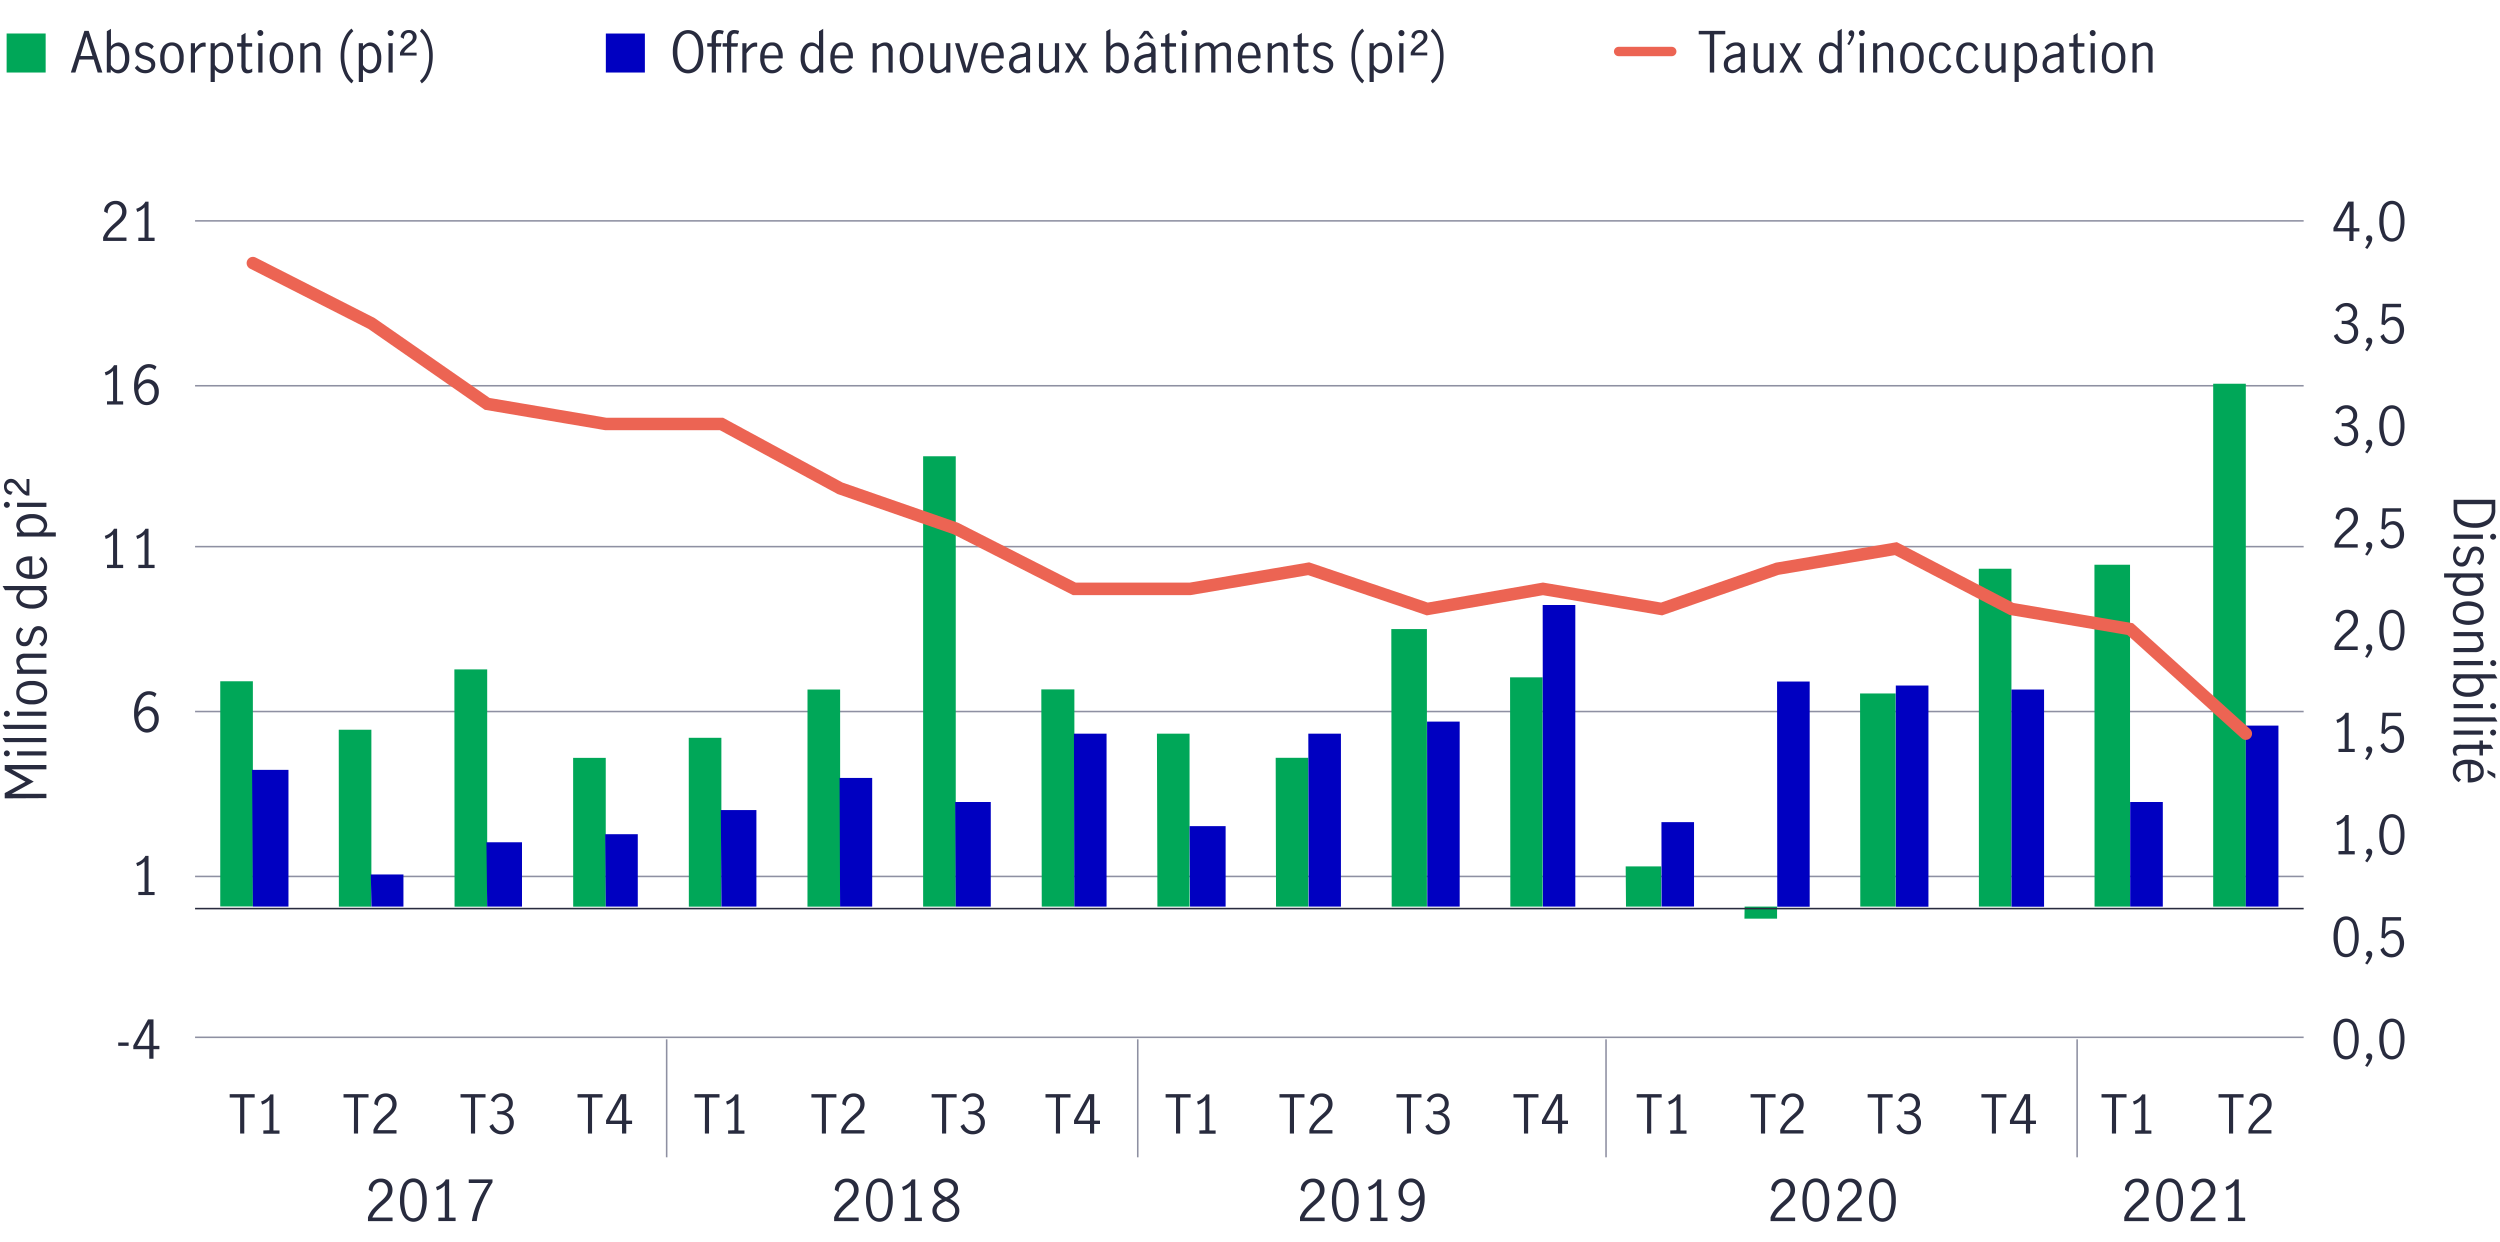 <svg xmlns="http://www.w3.org/2000/svg" xmlns:xlink="http://www.w3.org/1999/xlink" viewBox="0 0 800 397.39"><defs><style>.cls-1,.cls-2,.cls-6,.cls-8,.cls-9{fill:none;}.cls-2{stroke:#8e90a2;}.cls-2,.cls-6,.cls-8,.cls-9{stroke-miterlimit:10;}.cls-2,.cls-8{stroke-width:0.5px;}.cls-3{fill:#00a758;}.cls-4{fill:#282b3e;}.cls-5{fill:#0000c1;}.cls-6,.cls-9{stroke:#ec6453;stroke-linecap:round;}.cls-6{stroke-width:3px;}.cls-7{clip-path:url(#clip-path);}.cls-8{stroke:#282b3e;}.cls-9{stroke-width:4px;}</style><clipPath id="clip-path"><rect class="cls-1" x="61.94" y="70.03" width="675.7" height="262.55"/></clipPath></defs><g id="Industrial_supply_demand" data-name="Industrial supply/demand"><path class="cls-2" d="M664.68,332.58v37.76M513.93,332.58v37.76M364.08,332.58v37.76M213.33,332.58v37.76"/><rect class="cls-1" x="13.61" y="33.91" width="777.09" height="426.36"/><path class="cls-3" d="M14.61,23.21H2.12V10.72H14.61Z"/><path class="cls-4" d="M31.26,23.21,30,19.06H25.39l-1.26,4.15H22.67L27,9.88h1.38l4.38,13.33Zm-5.53-5.29H29.6l-1.94-6.23h0Z"/><path class="cls-4" d="M36.54,23.14a4.58,4.58,0,0,1-1.1-.93v1H34.18V10l1.33-.78v5.6a3.39,3.39,0,0,1,2.39-1.23,3,3,0,0,1,1.66.52,3.67,3.67,0,0,1,1.3,1.64,6.75,6.75,0,0,1,.52,2.85,6.44,6.44,0,0,1-.55,2.84A3.76,3.76,0,0,1,39.48,23a3.16,3.16,0,0,1-1.63.48A2.58,2.58,0,0,1,36.54,23.14ZM38.76,22a2.73,2.73,0,0,0,.92-1.23A5.28,5.28,0,0,0,40,18.66a5.66,5.66,0,0,0-.62-2.72,2,2,0,0,0-1.84-1.17,1.93,1.93,0,0,0-1.2.4,3.17,3.17,0,0,0-.87,1v4.59a3.49,3.49,0,0,0,.89,1.11,1.77,1.77,0,0,0,1.18.49A2,2,0,0,0,38.76,22Z"/><path class="cls-4" d="M44.58,23a3.86,3.86,0,0,1-1.44-1.27l.86-.86A3.71,3.71,0,0,0,45.08,22a2.59,2.59,0,0,0,1.43.41A2.18,2.18,0,0,0,47.87,22a1.4,1.4,0,0,0,.54-1.18,1.25,1.25,0,0,0-.29-.86,2.12,2.12,0,0,0-.74-.54,9.64,9.64,0,0,0-1.2-.43,13.18,13.18,0,0,1-1.48-.56,2.73,2.73,0,0,1-1-.79,2.25,2.25,0,0,1-.39-1.37,2.43,2.43,0,0,1,.86-2,3.3,3.3,0,0,1,2.18-.73,3.79,3.79,0,0,1,1.61.35,3.33,3.33,0,0,1,1.25,1l-.7.92a2.82,2.82,0,0,0-2.2-1.19,2,2,0,0,0-1.26.4,1.32,1.32,0,0,0-.5,1.09,1.23,1.23,0,0,0,.3.86,2.13,2.13,0,0,0,.74.53,10,10,0,0,0,1.19.43,14,14,0,0,1,1.51.58,2.68,2.68,0,0,1,1,.79,2.23,2.23,0,0,1,.39,1.37,2.54,2.54,0,0,1-.9,2,3.49,3.49,0,0,1-2.32.77A4.15,4.15,0,0,1,44.58,23Z"/><path class="cls-4" d="M52.28,22.19a5.71,5.71,0,0,1-1-3.67,5.74,5.74,0,0,1,1-3.68,3.58,3.58,0,0,1,5.49,0,5.86,5.86,0,0,1,1,3.68,5.83,5.83,0,0,1-1,3.67,3.58,3.58,0,0,1-5.49,0Zm4.62-.92a6.52,6.52,0,0,0,.53-2.75,6.54,6.54,0,0,0-.53-2.76,2.1,2.1,0,0,0-3.76,0,6.88,6.88,0,0,0-.51,2.77,6.87,6.87,0,0,0,.51,2.76,2.1,2.1,0,0,0,3.76,0Z"/><path class="cls-4" d="M62.4,13.82v1.83a6.87,6.87,0,0,1,1.39-1.53,2.51,2.51,0,0,1,1.54-.5,2.42,2.42,0,0,1,.47.05V15a3.12,3.12,0,0,0-.59-.08,2.16,2.16,0,0,0-1.33.5,7.44,7.44,0,0,0-1.48,1.68v6.1H61.07V13.82Z"/><path class="cls-4" d="M68.74,13.82v1a5.16,5.16,0,0,1,1.11-.9,2.42,2.42,0,0,1,1.26-.33,3,3,0,0,1,1.65.53,3.83,3.83,0,0,1,1.32,1.64,6.77,6.77,0,0,1,.52,2.86,6.37,6.37,0,0,1-.54,2.83A3.73,3.73,0,0,1,72.71,23a3.16,3.16,0,0,1-1.63.48,3,3,0,0,1-2.34-1.25v4H67.4V13.82ZM72,22a2.62,2.62,0,0,0,.92-1.19,5.43,5.43,0,0,0,.37-2.19,5.7,5.7,0,0,0-.62-2.75,2,2,0,0,0-1.84-1.17,2,2,0,0,0-1.17.39,3.26,3.26,0,0,0-.9,1v4.64a3.49,3.49,0,0,0,.89,1.14,1.81,1.81,0,0,0,1.18.48A2.17,2.17,0,0,0,72,22Z"/><path class="cls-4" d="M77.73,22.83a3.52,3.52,0,0,1-.48-2.08V14.93H75.88V13.82h1.37V11.31l1.33-.8v3.31h2.11v1.11H78.58V21c0,.91.33,1.37,1,1.37a2,2,0,0,0,1.14-.47l0,1.13a2.86,2.86,0,0,1-1.49.44A1.77,1.77,0,0,1,77.73,22.83Z"/><path class="cls-4" d="M82.64,11.23a.94.94,0,0,1-.28-.67.93.93,0,0,1,.28-.68.92.92,0,0,1,1.32,0,.9.9,0,0,1,.29.68.91.91,0,0,1-.29.67.92.92,0,0,1-1.32,0Zm0,2.59H84v9.39H82.65Z"/><path class="cls-4" d="M87.3,22.19a5.71,5.71,0,0,1-1-3.67,5.74,5.74,0,0,1,1-3.68,3.37,3.37,0,0,1,2.75-1.28,3.33,3.33,0,0,1,2.74,1.28,5.8,5.8,0,0,1,1,3.68,5.77,5.77,0,0,1-1,3.67,3.33,3.33,0,0,1-2.74,1.28A3.37,3.37,0,0,1,87.3,22.19Zm4.63-.92a6.68,6.68,0,0,0,.53-2.75,6.69,6.69,0,0,0-.53-2.76,1.9,1.9,0,0,0-1.88-1.17,1.88,1.88,0,0,0-1.88,1.16,6.71,6.71,0,0,0-.52,2.77,6.7,6.7,0,0,0,.52,2.76,1.88,1.88,0,0,0,1.88,1.16A1.9,1.9,0,0,0,91.93,21.27Z"/><path class="cls-4" d="M97.43,13.82v1a6.8,6.8,0,0,1,1.28-.9,3.11,3.11,0,0,1,1.45-.35,2.25,2.25,0,0,1,1.7.68,3.16,3.16,0,0,1,.66,2.26v6.71h-1.33V16.54a2.53,2.53,0,0,0-.35-1.32,1.18,1.18,0,0,0-1.07-.58,3.7,3.7,0,0,0-2.34,1.28v7.29H96.1V13.82Z"/><path class="cls-4" d="M110,23.23a13.66,13.66,0,0,1-1-5.33,14.49,14.49,0,0,1,.46-3.75,11.7,11.7,0,0,1,1.26-3,7.18,7.18,0,0,1,1.77-2l.59.81A7.87,7.87,0,0,0,111,13.11a12.82,12.82,0,0,0-.81,4.78,13,13,0,0,0,.82,4.83,7.32,7.32,0,0,0,2.11,3.1l-.61.87A8.07,8.07,0,0,1,110,23.23Z"/><path class="cls-4" d="M116.15,13.82v1a5.16,5.16,0,0,1,1.11-.9,2.42,2.42,0,0,1,1.26-.33,3,3,0,0,1,1.65.53,3.83,3.83,0,0,1,1.32,1.64,6.77,6.77,0,0,1,.52,2.86,6.23,6.23,0,0,1-.55,2.83A3.6,3.6,0,0,1,120.11,23a3.1,3.1,0,0,1-1.62.48,3,3,0,0,1-2.34-1.25v4h-1.34V13.82ZM119.39,22a2.62,2.62,0,0,0,.92-1.19,5.43,5.43,0,0,0,.37-2.19,5.7,5.7,0,0,0-.62-2.75,2,2,0,0,0-1.84-1.17,2,2,0,0,0-1.17.39,3.26,3.26,0,0,0-.9,1v4.64a3.49,3.49,0,0,0,.89,1.14,1.81,1.81,0,0,0,1.18.48A2.17,2.17,0,0,0,119.39,22Z"/><path class="cls-4" d="M124.33,11.23a.94.94,0,0,1-.28-.67.93.93,0,0,1,.28-.68A.9.9,0,0,1,125,9.6a.95.95,0,0,1,.67,1.63.91.91,0,0,1-.67.28A.86.86,0,0,1,124.33,11.23Zm0,2.59h1.33v9.39h-1.33Z"/><path class="cls-4" d="M128.88,15.47a15.75,15.75,0,0,1,1.5-1.33,8.59,8.59,0,0,0,1.3-1.14,1.59,1.59,0,0,0,.41-1.09,1.39,1.39,0,0,0-.36-1,1.2,1.2,0,0,0-.95-.4,1.33,1.33,0,0,0-1.12.58,2,2,0,0,0-.39,1.35l-1.05-.54a2.08,2.08,0,0,1,.34-1.17,2.29,2.29,0,0,1,.92-.82,2.93,2.93,0,0,1,1.34-.3,2.61,2.61,0,0,1,1.82.62,2.09,2.09,0,0,1,.68,1.59A2.32,2.32,0,0,1,133,13a3.68,3.68,0,0,1-.69.87,13.71,13.71,0,0,1-1.1.89A15,15,0,0,0,130,15.85a2.87,2.87,0,0,0-.69,1h4v.92H128v-.9A4,4,0,0,1,128.88,15.47Z"/><path class="cls-4" d="M137.48,12.59a13.54,13.54,0,0,1,1,5.35,14.48,14.48,0,0,1-.47,3.75,11.24,11.24,0,0,1-1.26,3,6.78,6.78,0,0,1-1.78,2l-.58-.83a7.87,7.87,0,0,0,2.12-3.13,12.81,12.81,0,0,0,.81-4.77,13.23,13.23,0,0,0-.81-4.84,7.49,7.49,0,0,0-2.12-3.1l.59-.86A7.91,7.91,0,0,1,137.48,12.59Z"/><path class="cls-5" d="M206.36,23.21H193.87V10.73h12.49Z"/><path class="cls-4" d="M217.59,22.63a5.39,5.39,0,0,1-1.69-2.42,10.21,10.21,0,0,1-.6-3.66,10.27,10.27,0,0,1,.6-3.67,5.3,5.3,0,0,1,1.69-2.41,4.39,4.39,0,0,1,5.19,0,5.32,5.32,0,0,1,1.7,2.41,10.75,10.75,0,0,1,.58,3.67,10.44,10.44,0,0,1-.59,3.66,5.41,5.41,0,0,1-1.7,2.42,4.37,4.37,0,0,1-5.18,0Zm4.41-1a4.49,4.49,0,0,0,1.19-2,10.47,10.47,0,0,0,.41-3.09,10.49,10.49,0,0,0-.41-3.1,4.49,4.49,0,0,0-1.19-2,2.72,2.72,0,0,0-3.64,0,4.46,4.46,0,0,0-1.18,2,10.17,10.17,0,0,0-.42,3.09,10.13,10.13,0,0,0,.42,3.09,4.48,4.48,0,0,0,1.18,2,2.72,2.72,0,0,0,3.64,0Z"/><path class="cls-4" d="M226.32,14.93V13.82h1.4V12.18a2.71,2.71,0,0,1,.61-1.9,2.21,2.21,0,0,1,1.75-.67,4.19,4.19,0,0,1,.86.09,3.14,3.14,0,0,1,.67.21l-.36,1.1a2.13,2.13,0,0,0-1-.25c-.77,0-1.15.45-1.15,1.37v1.69h1.78l-.22,1.11h-1.56v8.28h-1.34V14.93Z"/><path class="cls-4" d="M231.25,14.93V13.82h1.41V12.18a2.76,2.76,0,0,1,.6-1.9A2.23,2.23,0,0,1,235,9.61a4.12,4.12,0,0,1,.86.09,3,3,0,0,1,.67.21l-.36,1.1a2.13,2.13,0,0,0-1-.25c-.77,0-1.15.45-1.15,1.37v1.69h2.16l-.2,1.11h-2v8.28h-1.33V14.93Z"/><path class="cls-4" d="M238.88,13.82v1.83a7.12,7.12,0,0,1,1.39-1.53,2.52,2.52,0,0,1,1.55-.5,2.59,2.59,0,0,1,.47.05V15a3.1,3.1,0,0,0-.6-.08,2.18,2.18,0,0,0-1.33.5,8,8,0,0,0-1.48,1.68v6.1h-1.33V13.82Z"/><path class="cls-4" d="M244.28,22.19a5.84,5.84,0,0,1-1-3.71,5.67,5.67,0,0,1,1-3.64,3.43,3.43,0,0,1,2.82-1.27,2.84,2.84,0,0,1,2.55,1.27,6.12,6.12,0,0,1,.83,3.39c0,.19,0,.34,0,.45h-5.85a4.42,4.42,0,0,0,.69,2.82,2.26,2.26,0,0,0,1.9.92,2.14,2.14,0,0,0,1.32-.46,3.7,3.7,0,0,0,1-1.16l.83.78A4.14,4.14,0,0,1,249,22.94a3.66,3.66,0,0,1-2,.53A3.39,3.39,0,0,1,244.28,22.19Zm4.34-6.7a1.76,1.76,0,0,0-1.64-.9,1.88,1.88,0,0,0-1.26.46,2.85,2.85,0,0,0-.77,1.18,4.73,4.73,0,0,0-.27,1.49h4.45A4.28,4.28,0,0,0,248.62,15.49Z"/><path class="cls-4" d="M258.11,23a3.61,3.61,0,0,1-1.36-1.57,6.23,6.23,0,0,1-.55-2.83,6.82,6.82,0,0,1,.52-2.85,3.81,3.81,0,0,1,1.33-1.65,3,3,0,0,1,1.66-.52,2.47,2.47,0,0,1,1.23.33,5.36,5.36,0,0,1,1.14.89V10l1.34-.78v14h-1.26v-1a4.87,4.87,0,0,1-1.14.94,2.57,2.57,0,0,1-1.29.32A3.15,3.15,0,0,1,258.11,23Zm3.08-1.16a3.64,3.64,0,0,0,.89-1.12V16.12a3.74,3.74,0,0,0-.89-1,1.91,1.91,0,0,0-1.19-.41,2,2,0,0,0-1.87,1.16,6,6,0,0,0-.6,2.77,5.37,5.37,0,0,0,.35,2,2.92,2.92,0,0,0,.92,1.25,2,2,0,0,0,1.2.41A1.8,1.8,0,0,0,261.19,21.83Z"/><path class="cls-4" d="M266.73,22.19a5.77,5.77,0,0,1-1-3.71,5.68,5.68,0,0,1,1-3.64,3.43,3.43,0,0,1,2.82-1.27,2.84,2.84,0,0,1,2.54,1.27,6,6,0,0,1,.84,3.39c0,.19,0,.34,0,.45h-5.85a4.55,4.55,0,0,0,.69,2.82,2.27,2.27,0,0,0,1.9.92A2.19,2.19,0,0,0,271,22a3.55,3.55,0,0,0,1-1.16l.83.78a4.05,4.05,0,0,1-1.37,1.36,3.62,3.62,0,0,1-2,.53A3.37,3.37,0,0,1,266.73,22.19Zm4.34-6.7a1.77,1.77,0,0,0-1.64-.9,1.88,1.88,0,0,0-1.26.46,2.67,2.67,0,0,0-.77,1.18,5,5,0,0,0-.28,1.49h4.45A4.28,4.28,0,0,0,271.07,15.49Z"/><path class="cls-4" d="M280.57,13.82v1a6.55,6.55,0,0,1,1.29-.9,3.07,3.07,0,0,1,1.45-.34,2.28,2.28,0,0,1,1.7.67,3.16,3.16,0,0,1,.65,2.26v6.71h-1.33V16.54a2.44,2.44,0,0,0-.35-1.32,1.17,1.17,0,0,0-1.07-.57,3.7,3.7,0,0,0-2.34,1.27v7.29h-1.33V13.82Z"/><path class="cls-4" d="M288.93,22.19a5.71,5.71,0,0,1-1-3.67,5.74,5.74,0,0,1,1-3.68,3.36,3.36,0,0,1,2.75-1.27,3.32,3.32,0,0,1,2.74,1.27,5.8,5.8,0,0,1,1,3.68,5.77,5.77,0,0,1-1,3.67,3.33,3.33,0,0,1-2.74,1.28A3.37,3.37,0,0,1,288.93,22.19Zm4.63-.92a6.68,6.68,0,0,0,.53-2.75,6.69,6.69,0,0,0-.53-2.76,2.11,2.11,0,0,0-3.77,0,6.88,6.88,0,0,0-.51,2.77,6.83,6.83,0,0,0,.51,2.76,2.11,2.11,0,0,0,3.77,0Z"/><path class="cls-4" d="M298.33,22.79a3.14,3.14,0,0,1-.66-2.24V13.82H299v6.69a2.48,2.48,0,0,0,.35,1.3,1.21,1.21,0,0,0,1.09.58,2.24,2.24,0,0,0,1.18-.37,7.82,7.82,0,0,0,1.16-.91V13.82h1.33v9.39h-1.33v-1a7.07,7.07,0,0,1-1.31.89,3.12,3.12,0,0,1-1.44.34A2.25,2.25,0,0,1,298.33,22.79Z"/><path class="cls-4" d="M305.59,13.82H307l2.34,8.08h0l2.33-8.08h1.35l-2.9,9.39h-1.62Z"/><path class="cls-4" d="M315,22.19a5.77,5.77,0,0,1-1-3.71,5.68,5.68,0,0,1,1-3.64,3.43,3.43,0,0,1,2.81-1.27,2.84,2.84,0,0,1,2.55,1.27,6,6,0,0,1,.84,3.39c0,.19,0,.34,0,.45h-5.85A4.55,4.55,0,0,0,316,21.5a2.27,2.27,0,0,0,1.9.92,2.14,2.14,0,0,0,1.32-.46,3.47,3.47,0,0,0,1-1.16l.83.78a4.05,4.05,0,0,1-1.37,1.36,3.64,3.64,0,0,1-2,.53A3.37,3.37,0,0,1,315,22.19Zm4.34-6.7a1.77,1.77,0,0,0-1.64-.9,1.88,1.88,0,0,0-1.26.46,2.78,2.78,0,0,0-.78,1.18,5.37,5.37,0,0,0-.27,1.49h4.45A4.38,4.38,0,0,0,319.31,15.49Z"/><path class="cls-4" d="M324.28,23.12a2.54,2.54,0,0,1-1-1,2.93,2.93,0,0,1-.38-1.52,2.68,2.68,0,0,1,1-2.25,7,7,0,0,1,3.17-1.08,2,2,0,0,0,1-.31,1.18,1.18,0,0,0,.25-.86,1.42,1.42,0,0,0-.43-1.11,1.68,1.68,0,0,0-1.17-.38,2.53,2.53,0,0,0-1.38.41,3.73,3.73,0,0,0-1.07,1.06l-.74-.91a4,4,0,0,1,3.31-1.62,2.84,2.84,0,0,1,2.07.7,2.83,2.83,0,0,1,.72,2.12v6.82h-1.31V22A6.81,6.81,0,0,1,327,23.11a2.75,2.75,0,0,1-1.4.36A2.78,2.78,0,0,1,324.28,23.12ZM327.2,22a5.07,5.07,0,0,0,1.12-1.1v-2.7h0l-1.16.16a4.82,4.82,0,0,0-2.22.74,2.08,2.08,0,0,0-.23,2.85,1.64,1.64,0,0,0,1.27.49A2.12,2.12,0,0,0,327.2,22Z"/><path class="cls-4" d="M333.12,22.79a3.14,3.14,0,0,1-.66-2.24V13.82h1.33v6.69a2.4,2.4,0,0,0,.36,1.3,1.18,1.18,0,0,0,1.08.58,2.24,2.24,0,0,0,1.18-.37,7.82,7.82,0,0,0,1.16-.91V13.82h1.34v9.39h-1.34v-1a7.07,7.07,0,0,1-1.31.89,3.12,3.12,0,0,1-1.44.34A2.27,2.27,0,0,1,333.12,22.79Z"/><path class="cls-4" d="M345.12,18.23l3.11,5H346.7l-2.39-4h0l-2.21,4h-1.39l2.88-4.91-2.83-4.48h1.52l2.08,3.53h0l2-3.53h1.39Z"/><path class="cls-4" d="M356.38,23.14a4.43,4.43,0,0,1-1.11-.93v1H354V10l1.33-.78v5.6a3.37,3.37,0,0,1,2.39-1.22,3,3,0,0,1,1.66.51,3.76,3.76,0,0,1,1.31,1.64,6.92,6.92,0,0,1,.51,2.85,6.3,6.3,0,0,1-.55,2.84A3.7,3.7,0,0,1,359.31,23a3.13,3.13,0,0,1-1.63.48A2.51,2.51,0,0,1,356.38,23.14ZM358.59,22a2.75,2.75,0,0,0,.93-1.23,5.28,5.28,0,0,0,.36-2.08,5.77,5.77,0,0,0-.62-2.72,2,2,0,0,0-1.85-1.17,2,2,0,0,0-1.2.4,3.17,3.17,0,0,0-.87,1v4.59a3.64,3.64,0,0,0,.89,1.11,1.77,1.77,0,0,0,1.18.49A2,2,0,0,0,358.59,22Z"/><path class="cls-4" d="M364.35,23.12a2.54,2.54,0,0,1-1-1,2.93,2.93,0,0,1-.38-1.52,2.68,2.68,0,0,1,1-2.25,7,7,0,0,1,3.17-1.08,2,2,0,0,0,1-.31,1.13,1.13,0,0,0,.26-.86A1.39,1.39,0,0,0,368,15a1.65,1.65,0,0,0-1.17-.38,2.5,2.5,0,0,0-1.37.41,3.73,3.73,0,0,0-1.07,1.06l-.74-.91A4,4,0,0,1,367,13.57a2.84,2.84,0,0,1,2.07.7,2.83,2.83,0,0,1,.72,2.12v6.82h-1.31V22a6.55,6.55,0,0,1-1.33,1.07,2.72,2.72,0,0,1-1.39.36A2.75,2.75,0,0,1,364.35,23.12ZM367.27,22a5.29,5.29,0,0,0,1.12-1.1v-2.7h0l-1.15.16a4.82,4.82,0,0,0-2.22.74,2.08,2.08,0,0,0-.23,2.85,1.61,1.61,0,0,0,1.26.49A2.14,2.14,0,0,0,367.27,22ZM366.1,9.88h1.34l1.78,2.46h-1l-1.46-1.62-1.4,1.62h-1Z"/><path class="cls-4" d="M373.37,22.83a3.52,3.52,0,0,1-.48-2.08V14.93h-1.37V13.82h1.37v-2.5l1.33-.81v3.31h2.11v1.11h-2.11V21c0,.91.33,1.37,1,1.37a2,2,0,0,0,1.14-.47l0,1.13a2.86,2.86,0,0,1-1.49.44A1.79,1.79,0,0,1,373.37,22.83Z"/><path class="cls-4" d="M378.28,11.23a1,1,0,0,1-.28-.67.93.93,0,0,1,.28-.67.92.92,0,0,1,1.32,0,.87.87,0,0,1,.29.67.91.91,0,0,1-.29.67.92.92,0,0,1-1.32,0Zm0,2.59h1.33v9.39h-1.33Z"/><path class="cls-4" d="M383.87,13.82v1a6.43,6.43,0,0,1,1.27-.91,2.94,2.94,0,0,1,1.41-.33,2.05,2.05,0,0,1,2.13,1.4,7.74,7.74,0,0,1,1.42-1.05,2.85,2.85,0,0,1,1.44-.35,2.22,2.22,0,0,1,1.73.68,3.21,3.21,0,0,1,.63,2.21v6.75h-1.34V16.43a2.32,2.32,0,0,0-.32-1.24,1.12,1.12,0,0,0-1-.54,3.47,3.47,0,0,0-2.31,1.29v7.27h-1.35V16.43a2.41,2.41,0,0,0-.32-1.24,1.14,1.14,0,0,0-1.05-.54,3.47,3.47,0,0,0-2.3,1.29v7.27h-1.33V13.82Z"/><path class="cls-4" d="M397.15,22.19a5.84,5.84,0,0,1-1-3.71,5.67,5.67,0,0,1,1-3.64A3.43,3.43,0,0,1,400,13.57a2.84,2.84,0,0,1,2.55,1.27,6.12,6.12,0,0,1,.83,3.39c0,.19,0,.34,0,.45H397.5a4.42,4.42,0,0,0,.69,2.82,2.26,2.26,0,0,0,1.9.92,2.14,2.14,0,0,0,1.32-.46,3.7,3.7,0,0,0,1-1.16l.83.78a4.14,4.14,0,0,1-1.37,1.36,3.66,3.66,0,0,1-2,.53A3.39,3.39,0,0,1,397.15,22.19Zm4.34-6.7a1.76,1.76,0,0,0-1.64-.9,1.88,1.88,0,0,0-1.26.46,2.85,2.85,0,0,0-.77,1.18,4.73,4.73,0,0,0-.27,1.49H402A4.28,4.28,0,0,0,401.49,15.49Z"/><path class="cls-4" d="M407,13.82v1a6.55,6.55,0,0,1,1.29-.9,3,3,0,0,1,1.45-.34,2.28,2.28,0,0,1,1.7.67,3.16,3.16,0,0,1,.65,2.26v6.71h-1.33V16.54a2.53,2.53,0,0,0-.35-1.32,1.17,1.17,0,0,0-1.07-.57A3.7,3.7,0,0,0,407,15.92v7.29h-1.33V13.82Z"/><path class="cls-4" d="M415.74,22.83a3.52,3.52,0,0,1-.48-2.08V14.93h-1.37V13.82h1.37v-2.5l1.33-.81v3.31h2.11v1.11h-2.11V21c0,.91.33,1.37,1,1.37a2,2,0,0,0,1.14-.47l0,1.13a2.83,2.83,0,0,1-1.49.44A1.79,1.79,0,0,1,415.74,22.83Z"/><path class="cls-4" d="M421.54,23a3.86,3.86,0,0,1-1.44-1.27l.87-.86A3.71,3.71,0,0,0,422.05,22a2.53,2.53,0,0,0,1.42.41,2.18,2.18,0,0,0,1.36-.42,1.41,1.41,0,0,0,.55-1.18,1.25,1.25,0,0,0-.3-.86,2,2,0,0,0-.74-.54,10,10,0,0,0-1.19-.43,12.71,12.71,0,0,1-1.49-.56,2.62,2.62,0,0,1-1-.79,2.19,2.19,0,0,1-.4-1.37,2.4,2.4,0,0,1,.87-2,3.27,3.27,0,0,1,2.17-.72,3.75,3.75,0,0,1,1.61.34,3.44,3.44,0,0,1,1.26,1l-.71.92a2.8,2.8,0,0,0-2.19-1.19,1.92,1.92,0,0,0-1.26.4,1.3,1.3,0,0,0-.51,1.09,1.23,1.23,0,0,0,.3.86,2.13,2.13,0,0,0,.74.53,9.64,9.64,0,0,0,1.2.43,14.55,14.55,0,0,1,1.5.58,2.52,2.52,0,0,1,1,.79,2.23,2.23,0,0,1,.4,1.37,2.55,2.55,0,0,1-.91,2,3.48,3.48,0,0,1-2.31.77A4.19,4.19,0,0,1,421.54,23Z"/><path class="cls-4" d="M433.46,23.23a13.66,13.66,0,0,1-1-5.33,14.06,14.06,0,0,1,.47-3.75,11.35,11.35,0,0,1,1.25-3,7.18,7.18,0,0,1,1.77-2l.59.81a7.87,7.87,0,0,0-2.12,3.14,12.82,12.82,0,0,0-.81,4.78,13,13,0,0,0,.82,4.83,7.32,7.32,0,0,0,2.11,3.1l-.61.87A8.07,8.07,0,0,1,433.46,23.23Z"/><path class="cls-4" d="M439.6,13.82v1a5.49,5.49,0,0,1,1.11-.9,2.41,2.41,0,0,1,1.26-.32,3,3,0,0,1,1.65.52,3.87,3.87,0,0,1,1.32,1.65,6.75,6.75,0,0,1,.52,2.85,6.37,6.37,0,0,1-.54,2.83A3.73,3.73,0,0,1,443.57,23a3.16,3.16,0,0,1-1.63.48,3,3,0,0,1-2.34-1.25v4h-1.34V13.82ZM442.84,22a2.56,2.56,0,0,0,.92-1.19,5.43,5.43,0,0,0,.37-2.19,5.7,5.7,0,0,0-.62-2.75,2,2,0,0,0-1.84-1.17,2,2,0,0,0-1.17.39,3.37,3.37,0,0,0-.9,1v4.64a3.49,3.49,0,0,0,.89,1.14,1.81,1.81,0,0,0,1.18.48A2.17,2.17,0,0,0,442.84,22Z"/><path class="cls-4" d="M447.78,11.23a.94.94,0,0,1-.28-.67.89.89,0,0,1,.28-.67.86.86,0,0,1,.65-.28,1,1,0,0,1,1,1,1,1,0,0,1-.29.67.91.91,0,0,1-.67.28A.86.86,0,0,1,447.78,11.23Zm0,2.59h1.33v9.39h-1.33Z"/><path class="cls-4" d="M452.33,15.47a15.75,15.75,0,0,1,1.5-1.33,8.59,8.59,0,0,0,1.3-1.14,1.59,1.59,0,0,0,.41-1.09,1.39,1.39,0,0,0-.36-1,1.2,1.2,0,0,0-.95-.4,1.33,1.33,0,0,0-1.12.58,2,2,0,0,0-.39,1.35l-1.05-.54a2.16,2.16,0,0,1,.34-1.17,2.29,2.29,0,0,1,.92-.82,2.93,2.93,0,0,1,1.34-.3,2.61,2.61,0,0,1,1.82.62,2.09,2.09,0,0,1,.68,1.6,2.42,2.42,0,0,1-.28,1.15,3.27,3.27,0,0,1-.69.87,12.11,12.11,0,0,1-1.1.89,15,15,0,0,0-1.29,1.08,2.82,2.82,0,0,0-.69,1h4v.91h-5.29v-.9A4,4,0,0,1,452.33,15.47Z"/><path class="cls-4" d="M460.94,12.59a13.72,13.72,0,0,1,1,5.35,14.42,14.42,0,0,1-.47,3.75,11.11,11.11,0,0,1-1.26,3,6.78,6.78,0,0,1-1.78,2l-.58-.83A7.8,7.8,0,0,0,460,22.73a12.81,12.81,0,0,0,.81-4.77,13.14,13.14,0,0,0-.81-4.83A7.47,7.47,0,0,0,457.83,10l.59-.86A8,8,0,0,1,460.94,12.59Z"/><path class="cls-4" d="M547.14,11h-3.55V9.88h8.5V11h-3.55V23.21h-1.4Z"/><path class="cls-4" d="M553,23.12a2.48,2.48,0,0,1-1-1,2.93,2.93,0,0,1-.38-1.52,2.68,2.68,0,0,1,1-2.25,7,7,0,0,1,3.17-1.08,2,2,0,0,0,1-.31,1.13,1.13,0,0,0,.25-.86,1.38,1.38,0,0,0-.43-1.11,1.68,1.68,0,0,0-1.17-.38,2.5,2.5,0,0,0-1.37.41A3.76,3.76,0,0,0,553,16.1l-.73-.91a4,4,0,0,1,3.31-1.62,2.84,2.84,0,0,1,2.07.7,2.83,2.83,0,0,1,.72,2.12v6.82h-1.32V22a6.52,6.52,0,0,1-1.32,1.07,2.84,2.84,0,0,1-2.75,0ZM555.89,22a5.1,5.1,0,0,0,1.13-1.1v-2.7h0l-1.15.16a4.82,4.82,0,0,0-2.22.74,1.81,1.81,0,0,0-.7,1.53,1.89,1.89,0,0,0,.46,1.32,1.65,1.65,0,0,0,1.27.49A2.09,2.09,0,0,0,555.89,22Z"/><path class="cls-4" d="M561.82,22.79a3.14,3.14,0,0,1-.66-2.24V13.82h1.33v6.69a2.48,2.48,0,0,0,.35,1.3,1.21,1.21,0,0,0,1.09.58,2.24,2.24,0,0,0,1.18-.37,7.82,7.82,0,0,0,1.16-.91V13.82h1.33v9.39h-1.33v-1a7.07,7.07,0,0,1-1.31.89,3.18,3.18,0,0,1-1.44.34A2.25,2.25,0,0,1,561.82,22.79Z"/><path class="cls-4" d="M573.81,18.23l3.12,5H575.4l-2.4-4h0l-2.22,4h-1.38l2.88-4.91-2.83-4.48h1.51L573,17.35h0l2-3.53h1.38Z"/><path class="cls-4" d="M584,23a3.61,3.61,0,0,1-1.36-1.57,6.23,6.23,0,0,1-.55-2.83,6.82,6.82,0,0,1,.52-2.85A3.81,3.81,0,0,1,584,14.09a3,3,0,0,1,1.66-.52,2.47,2.47,0,0,1,1.23.33,5.66,5.66,0,0,1,1.15.89V10l1.33-.78v14h-1.26v-1a4.68,4.68,0,0,1-1.14.94,2.57,2.57,0,0,1-1.29.32A3.15,3.15,0,0,1,584,23Zm3.08-1.16a3.83,3.83,0,0,0,.9-1.12V16.12a4,4,0,0,0-.9-1,1.91,1.91,0,0,0-1.19-.41A2,2,0,0,0,584,15.84a6,6,0,0,0-.6,2.77,5.37,5.37,0,0,0,.35,2,2.92,2.92,0,0,0,.92,1.25,2,2,0,0,0,1.2.41A1.8,1.8,0,0,0,587.1,21.83Z"/><path class="cls-4" d="M591.93,12.79a5.52,5.52,0,0,0,.49-1.22,1,1,0,0,1-.65-.29.85.85,0,0,1-.25-.63.92.92,0,0,1,.27-.67.88.88,0,0,1,1.31,0,1.25,1.25,0,0,1,.26.81,4.32,4.32,0,0,1-.5,1.8,11.56,11.56,0,0,1-1.12,1.87l-.61-.41A9.31,9.31,0,0,0,591.93,12.79Z"/><path class="cls-4" d="M595.13,11.23a1,1,0,0,1-.28-.67.93.93,0,0,1,.28-.67.9.9,0,0,1,.66-.28.94.94,0,0,1,.67.28.89.89,0,0,1,.28.67,1,1,0,0,1-1,.95A.9.9,0,0,1,595.13,11.23Zm0,2.59h1.33v9.39h-1.33Z"/><path class="cls-4" d="M600.72,13.82v1a6.55,6.55,0,0,1,1.29-.9,3.07,3.07,0,0,1,1.45-.34,2.28,2.28,0,0,1,1.7.67,3.16,3.16,0,0,1,.65,2.26v6.71h-1.33V16.54a2.44,2.44,0,0,0-.35-1.32,1.17,1.17,0,0,0-1.07-.57,3.7,3.7,0,0,0-2.34,1.27v7.29h-1.33V13.82Z"/><path class="cls-4" d="M609.08,22.19a5.71,5.71,0,0,1-1-3.67,5.74,5.74,0,0,1,1-3.68,3.36,3.36,0,0,1,2.75-1.27,3.32,3.32,0,0,1,2.74,1.27,5.8,5.8,0,0,1,1,3.68,5.77,5.77,0,0,1-1,3.67,3.33,3.33,0,0,1-2.74,1.28A3.37,3.37,0,0,1,609.08,22.19Zm4.63-.92a6.68,6.68,0,0,0,.53-2.75,6.69,6.69,0,0,0-.53-2.76,1.9,1.9,0,0,0-1.88-1.17A1.88,1.88,0,0,0,610,15.75a6.71,6.71,0,0,0-.52,2.77,6.66,6.66,0,0,0,.52,2.76,1.88,1.88,0,0,0,1.88,1.16A1.9,1.9,0,0,0,613.71,21.27Z"/><path class="cls-4" d="M618.36,22.21a5.65,5.65,0,0,1-1.06-3.69,6.79,6.79,0,0,1,.48-2.7,3.48,3.48,0,0,1,3.39-2.25,3.11,3.11,0,0,1,1.91.55,3.93,3.93,0,0,1,1.18,1.59l-1.08.68a3.47,3.47,0,0,0-.77-1.29,1.76,1.76,0,0,0-1.3-.51,1.93,1.93,0,0,0-1.88,1.17,6.53,6.53,0,0,0-.55,2.76,6.15,6.15,0,0,0,.58,2.82,2,2,0,0,0,1.91,1.12,1.76,1.76,0,0,0,1.36-.55,4.12,4.12,0,0,0,.83-1.43l1.1.65a4.16,4.16,0,0,1-1.32,1.71,3.23,3.23,0,0,1-2,.64A3.47,3.47,0,0,1,618.36,22.21Z"/><path class="cls-4" d="M627.09,22.21A5.65,5.65,0,0,1,626,18.52a6.79,6.79,0,0,1,.48-2.7,3.48,3.48,0,0,1,3.39-2.25,3.11,3.11,0,0,1,1.91.55A3.93,3.93,0,0,1,633,15.71l-1.08.68a3.47,3.47,0,0,0-.77-1.29,1.76,1.76,0,0,0-1.3-.51A1.93,1.93,0,0,0,628,15.76a6.53,6.53,0,0,0-.55,2.76,6.15,6.15,0,0,0,.58,2.82,2,2,0,0,0,1.91,1.12,1.76,1.76,0,0,0,1.36-.55,4.12,4.12,0,0,0,.83-1.43l1.1.65a4.16,4.16,0,0,1-1.32,1.71,3.23,3.23,0,0,1-2,.64A3.47,3.47,0,0,1,627.09,22.21Z"/><path class="cls-4" d="M636,22.79a3.14,3.14,0,0,1-.66-2.24V13.82h1.34v6.69a2.39,2.39,0,0,0,.35,1.3,1.18,1.18,0,0,0,1.09.58,2.29,2.29,0,0,0,1.18-.37,9,9,0,0,0,1.16-.91V13.82h1.33v9.39h-1.33v-1a7.47,7.47,0,0,1-1.32.89,3.12,3.12,0,0,1-1.44.34A2.28,2.28,0,0,1,636,22.79Z"/><path class="cls-4" d="M646,13.82v1a5.49,5.49,0,0,1,1.11-.9,2.46,2.46,0,0,1,1.26-.32,3,3,0,0,1,1.65.52,3.79,3.79,0,0,1,1.32,1.65,6.74,6.74,0,0,1,.53,2.85,6.36,6.36,0,0,1-.55,2.83A3.73,3.73,0,0,1,650,23a3.16,3.16,0,0,1-1.63.48A3,3,0,0,1,646,22.22v4h-1.33V13.82ZM649.25,22a2.56,2.56,0,0,0,.92-1.19,5.43,5.43,0,0,0,.37-2.19,5.7,5.7,0,0,0-.62-2.75,2,2,0,0,0-1.84-1.17,2,2,0,0,0-1.17.39,3.37,3.37,0,0,0-.9,1v4.64a3.49,3.49,0,0,0,.89,1.14,1.81,1.81,0,0,0,1.18.48A2.12,2.12,0,0,0,649.25,22Z"/><path class="cls-4" d="M655,23.12a2.48,2.48,0,0,1-1-1,2.93,2.93,0,0,1-.38-1.52,2.68,2.68,0,0,1,1-2.25,7,7,0,0,1,3.17-1.08,2,2,0,0,0,1-.31,1.13,1.13,0,0,0,.25-.86,1.38,1.38,0,0,0-.43-1.11,1.68,1.68,0,0,0-1.17-.38,2.5,2.5,0,0,0-1.37.41A3.76,3.76,0,0,0,655,16.1l-.73-.91a4,4,0,0,1,3.31-1.62,2.84,2.84,0,0,1,2.07.7,2.83,2.83,0,0,1,.72,2.12v6.82h-1.32V22a6.52,6.52,0,0,1-1.32,1.07,2.84,2.84,0,0,1-2.75,0ZM657.93,22a5.1,5.1,0,0,0,1.13-1.1v-2.7h0l-1.15.16a4.82,4.82,0,0,0-2.22.74,1.81,1.81,0,0,0-.7,1.53,1.89,1.89,0,0,0,.46,1.32,1.65,1.65,0,0,0,1.27.49A2.09,2.09,0,0,0,657.93,22Z"/><path class="cls-4" d="M664,22.83a3.52,3.52,0,0,1-.48-2.08V14.93h-1.37V13.82h1.37v-2.5l1.33-.81v3.31H667v1.11h-2.11V21c0,.91.33,1.37,1,1.37A1.9,1.9,0,0,0,667,21.9l0,1.13a2.86,2.86,0,0,1-1.49.44A1.77,1.77,0,0,1,664,22.83Z"/><path class="cls-4" d="M669,11.23a.94.94,0,0,1-.28-.67.89.89,0,0,1,.28-.67.87.87,0,0,1,.66-.28,1,1,0,0,1,.95,1,1,1,0,0,1-.29.67.9.9,0,0,1-.66.28A.87.87,0,0,1,669,11.23Zm0,2.59h1.33v9.39H669Z"/><path class="cls-4" d="M673.61,22.19a5.71,5.71,0,0,1-1-3.67,5.74,5.74,0,0,1,1-3.68,3.6,3.6,0,0,1,5.49,0,5.8,5.8,0,0,1,1,3.68,5.77,5.77,0,0,1-1,3.67,3.58,3.58,0,0,1-5.49,0Zm4.63-.92a6.68,6.68,0,0,0,.53-2.75,6.69,6.69,0,0,0-.53-2.76,2.11,2.11,0,0,0-3.77,0,6.88,6.88,0,0,0-.51,2.77,6.83,6.83,0,0,0,.51,2.76,2.11,2.11,0,0,0,3.77,0Z"/><path class="cls-4" d="M683.74,13.82v1a6.49,6.49,0,0,1,1.28-.9,3.07,3.07,0,0,1,1.45-.34,2.26,2.26,0,0,1,1.7.67,3.16,3.16,0,0,1,.66,2.26v6.71H687.5V16.54a2.53,2.53,0,0,0-.35-1.32,1.19,1.19,0,0,0-1.07-.57,3.66,3.66,0,0,0-2.34,1.27v7.29H682.4V13.82Z"/><line class="cls-6" x1="517.96" y1="16.48" x2="534.96" y2="16.48"/><path class="cls-4" d="M1.51,255.47v-1.69l6.65-3.63v0l-6.65-3.67V244.8H14.85v1.39H3.71v0l7.09,3.93-7.09,3.9v0H14.85v1.38Z"/><path class="cls-4" d="M2.86,241.75a.94.94,0,0,1-.66.28,1,1,0,0,1-.68-.28.92.92,0,0,1,0-1.32.89.89,0,0,1,.68-.29.87.87,0,0,1,.66.29.9.9,0,0,1,0,1.32Zm2.6,0v-1.33h9.39v1.33Z"/><path class="cls-4" d="M1.6,237.49l-.77-1.33h14v1.33Z"/><path class="cls-4" d="M1.6,233.26l-.77-1.33h14v1.33Z"/><path class="cls-4" d="M2.86,229.06a.9.9,0,0,1-.66.28.91.91,0,0,1-.68-.28.92.92,0,0,1-.28-.66.94.94,0,0,1,.28-.66.92.92,0,0,1,.68-.29.91.91,0,0,1,.66.29.87.87,0,0,1,.29.66A.86.86,0,0,1,2.86,229.06Zm2.6,0v-1.33h9.39v1.33Z"/><path class="cls-4" d="M13.83,224.4a5.74,5.74,0,0,1-3.68,1,5.71,5.71,0,0,1-3.67-1,3.37,3.37,0,0,1-1.28-2.75,3.33,3.33,0,0,1,1.28-2.74,5.77,5.77,0,0,1,3.67-1,5.8,5.8,0,0,1,3.68,1,3.32,3.32,0,0,1,1.27,2.74A3.36,3.36,0,0,1,13.83,224.4Zm-.92-4.63a6.69,6.69,0,0,0-2.76-.53,6.68,6.68,0,0,0-2.75.53,1.9,1.9,0,0,0-1.17,1.88,1.87,1.87,0,0,0,1.16,1.88,6.7,6.7,0,0,0,2.76.52,6.71,6.71,0,0,0,2.77-.52,1.87,1.87,0,0,0,1.16-1.88A1.9,1.9,0,0,0,12.91,219.77Z"/><path class="cls-4" d="M5.46,214.27h1a6.1,6.1,0,0,1-.9-1.28,3.08,3.08,0,0,1-.35-1.45,2.27,2.27,0,0,1,.68-1.7,3.16,3.16,0,0,1,2.26-.66h6.71v1.33H8.17a2.52,2.52,0,0,0-1.31.35,1.18,1.18,0,0,0-.58,1.07,3.68,3.68,0,0,0,1.28,2.34h7.29v1.34H5.46Z"/><path class="cls-4" d="M14.68,205.45a3.71,3.71,0,0,1-1.27,1.44l-.86-.86A3.71,3.71,0,0,0,13.63,205a2.64,2.64,0,0,0,.41-1.42,2.18,2.18,0,0,0-.42-1.36,1.4,1.4,0,0,0-1.18-.55,1.23,1.23,0,0,0-.86.3,2,2,0,0,0-.54.74,9.79,9.79,0,0,0-.44,1.19,11.85,11.85,0,0,1-.55,1.49,2.55,2.55,0,0,1-.8,1,2.2,2.2,0,0,1-1.36.4,2.42,2.42,0,0,1-2-.87,3.27,3.27,0,0,1-.72-2.18A3.82,3.82,0,0,1,5.55,202a3.39,3.39,0,0,1,1-1.25l.92.7a2.79,2.79,0,0,0-1.19,2.2A2,2,0,0,0,6.64,205a1.31,1.31,0,0,0,1.1.5,1.23,1.23,0,0,0,.86-.29,2.22,2.22,0,0,0,.53-.74,11.6,11.6,0,0,0,.43-1.2,12.56,12.56,0,0,1,.58-1.5,2.52,2.52,0,0,1,.79-1,2.17,2.17,0,0,1,1.37-.4,2.52,2.52,0,0,1,2,.91,3.48,3.48,0,0,1,.76,2.31A4.11,4.11,0,0,1,14.68,205.45Z"/><path class="cls-4" d="M14.63,192.85a3.55,3.55,0,0,1-1.57,1.36,6.23,6.23,0,0,1-2.83.55,6.82,6.82,0,0,1-2.85-.52,3.81,3.81,0,0,1-1.65-1.33,3,3,0,0,1-.53-1.66A2.48,2.48,0,0,1,5.54,190a5.36,5.36,0,0,1,.89-1.14H1.6l-.77-1.33h14v1.26h-1a4.71,4.71,0,0,1,.95,1.13,2.58,2.58,0,0,1,.31,1.3A3.11,3.11,0,0,1,14.63,192.85Zm-1.16-3.08a3.64,3.64,0,0,0-1.12-.89H7.76a3.61,3.61,0,0,0-1,.9A1.89,1.89,0,0,0,6.32,191a2,2,0,0,0,1.16,1.86,6,6,0,0,0,2.76.6,5.38,5.38,0,0,0,2-.35,2.84,2.84,0,0,0,1.25-.92A2,2,0,0,0,14,191,1.84,1.84,0,0,0,13.47,189.77Z"/><path class="cls-4" d="M13.83,184.23a5.79,5.79,0,0,1-3.71,1,5.66,5.66,0,0,1-3.64-1,3.42,3.42,0,0,1-1.28-2.81,2.86,2.86,0,0,1,1.27-2.55,6.09,6.09,0,0,1,3.4-.84l.45,0v5.85a4.55,4.55,0,0,0,2.82-.69,2.3,2.3,0,0,0,.92-1.9A2.14,2.14,0,0,0,13.6,180a3.47,3.47,0,0,0-1.16-1l.77-.83a4.08,4.08,0,0,1,1.37,1.37,3.63,3.63,0,0,1,.52,2A3.35,3.35,0,0,1,13.83,184.23Zm-6.7-4.33a1.74,1.74,0,0,0-.9,1.63,1.83,1.83,0,0,0,.46,1.26,2.78,2.78,0,0,0,1.18.78,4.73,4.73,0,0,0,1.49.27v-4.45A4.26,4.26,0,0,0,7.13,179.9Z"/><path class="cls-4" d="M5.46,170.39h1a4.88,4.88,0,0,1-.9-1.11A2.47,2.47,0,0,1,5.2,168a3,3,0,0,1,.53-1.65,3.76,3.76,0,0,1,1.64-1.32,6.76,6.76,0,0,1,2.86-.53,6.36,6.36,0,0,1,2.83.55,3.73,3.73,0,0,1,1.57,1.35,3.15,3.15,0,0,1,.47,1.63,3,3,0,0,1-1.24,2.34h4v1.33H5.46Zm8.22-3.24a2.7,2.7,0,0,0-1.19-.93,5.61,5.61,0,0,0-2.19-.37,5.77,5.77,0,0,0-2.76.63,2,2,0,0,0-.77,3,3.26,3.26,0,0,0,1,.9h4.64a3.6,3.6,0,0,0,1.14-.89,1.81,1.81,0,0,0,.48-1.18A2.12,2.12,0,0,0,13.68,167.15Z"/><path class="cls-4" d="M2.86,162.21a.9.9,0,0,1-.66.28.91.91,0,0,1-.68-.28.92.92,0,0,1-.28-.66.94.94,0,0,1,.28-.66.92.92,0,0,1,.68-.29.91.91,0,0,1,.66.29.87.87,0,0,1,.29.66A.86.86,0,0,1,2.86,162.21Zm2.6,0v-1.33h9.39v1.33Z"/><path class="cls-4" d="M7.11,157.66a14.85,14.85,0,0,1-1.33-1.51,8.43,8.43,0,0,0-1.14-1.29,1.6,1.6,0,0,0-1.09-.42,1.39,1.39,0,0,0-1,.36,1.22,1.22,0,0,0-.4,1,1.31,1.31,0,0,0,.58,1.11,2,2,0,0,0,1.35.4l-.54,1A2.13,2.13,0,0,1,2.4,158a2.26,2.26,0,0,1-.82-.93,2.89,2.89,0,0,1-.3-1.33,2.63,2.63,0,0,1,.62-1.83,2.08,2.08,0,0,1,1.59-.67,2.32,2.32,0,0,1,1.16.28,3.4,3.4,0,0,1,.87.68,14.15,14.15,0,0,1,.89,1.11,15,15,0,0,0,1.08,1.29,3.15,3.15,0,0,0,1,.69v-4h.92v5.29h-.9A4.17,4.17,0,0,1,7.11,157.66Z"/><path class="cls-4" d="M798.49,163a5.38,5.38,0,0,1-1.79,4.45,7.49,7.49,0,0,1-4.86,1.44,9.08,9.08,0,0,1-3.51-.64,5.11,5.11,0,0,1-2.35-1.94,5.76,5.76,0,0,1-.83-3.16v-3.21h13.34Zm-10.74,3.37a6.91,6.91,0,0,0,4.15,1.06,6.59,6.59,0,0,0,4-1.07,3.83,3.83,0,0,0,1.42-3.27v-1.74h-11v1.81A3.72,3.72,0,0,0,787.75,166.35Z"/><path class="cls-4" d="M794.54,171.08v1.33h-9.39v-1.33Zm2.6,0a.94.94,0,0,1,.66-.28,1,1,0,0,1,.68.28.94.94,0,0,1,.28.66,1,1,0,0,1-.28.67.91.91,0,0,1-.68.28.9.9,0,0,1-.66-.28.91.91,0,0,1-.29-.67A.87.87,0,0,1,797.14,171.07Z"/><path class="cls-4" d="M785.32,176.19a3.86,3.86,0,0,1,1.27-1.44l.86.87a3.71,3.71,0,0,0-1.08,1.08,2.61,2.61,0,0,0-.41,1.42,2.18,2.18,0,0,0,.42,1.36,1.4,1.4,0,0,0,1.18.55,1.23,1.23,0,0,0,.86-.3A2,2,0,0,0,789,179a9.79,9.79,0,0,0,.44-1.19,11.29,11.29,0,0,1,.55-1.49,2.55,2.55,0,0,1,.8-1,2.14,2.14,0,0,1,1.36-.4,2.42,2.42,0,0,1,2,.87,3.27,3.27,0,0,1,.72,2.17,3.76,3.76,0,0,1-.35,1.61,3.23,3.23,0,0,1-1,1.25l-.92-.7a2.78,2.78,0,0,0,1.19-2.19,2,2,0,0,0-.39-1.26,1.32,1.32,0,0,0-1.1-.51,1.23,1.23,0,0,0-.86.3,2.13,2.13,0,0,0-.53.74,11.6,11.6,0,0,0-.43,1.2,12.56,12.56,0,0,1-.58,1.5,2.52,2.52,0,0,1-.79,1,2.17,2.17,0,0,1-1.37.4,2.55,2.55,0,0,1-2-.91,3.48,3.48,0,0,1-.76-2.31A4.19,4.19,0,0,1,785.32,176.19Z"/><path class="cls-4" d="M794.54,184.82h-1a4.88,4.88,0,0,1,.9,1.11,2.42,2.42,0,0,1,.33,1.26,3,3,0,0,1-.53,1.65,3.83,3.83,0,0,1-1.64,1.32,6.77,6.77,0,0,1-2.86.52,6.23,6.23,0,0,1-2.83-.55,3.6,3.6,0,0,1-1.57-1.35,3.09,3.09,0,0,1-.47-1.62,3,3,0,0,1,1.24-2.34h-4v-1.34h12.42Zm-8.22,3.24a2.62,2.62,0,0,0,1.19.92,5.43,5.43,0,0,0,2.19.37,5.88,5.88,0,0,0,2.76-.62,2,2,0,0,0,.77-3,3.14,3.14,0,0,0-1-.9h-4.64a3.6,3.6,0,0,0-1.14.89,1.79,1.79,0,0,0-.48,1.18A2.17,2.17,0,0,0,786.32,188.06Z"/><path class="cls-4" d="M786.17,193.46a7.07,7.07,0,0,1,7.35,0,3.37,3.37,0,0,1,1.28,2.75,3.31,3.31,0,0,1-1.28,2.74,7.13,7.13,0,0,1-7.35,0,3.31,3.31,0,0,1-1.27-2.74A3.36,3.36,0,0,1,786.17,193.46Zm.92,4.63a7.43,7.43,0,0,0,5.51,0,2.1,2.1,0,0,0,0-3.76,7.75,7.75,0,0,0-5.53,0,2.1,2.1,0,0,0,0,3.76Z"/><path class="cls-4" d="M794.54,203.59h-1a6.15,6.15,0,0,1,.9,1.29,3,3,0,0,1,.35,1.45,2.28,2.28,0,0,1-.68,1.7,3.21,3.21,0,0,1-2.26.65h-6.71v-1.33h6.68a2.52,2.52,0,0,0,1.31-.35,1.17,1.17,0,0,0,.58-1.07,3.73,3.73,0,0,0-1.28-2.34h-7.29v-1.33h9.39Z"/><path class="cls-4" d="M794.54,211.53v1.33h-9.39v-1.33Zm2.6,0a.9.9,0,0,1,.66-.28,1,1,0,0,1,1,.94.94.94,0,0,1-.28.66.92.92,0,0,1-.68.29.91.91,0,0,1-.66-.29.87.87,0,0,1-.29-.66A.84.84,0,0,1,797.14,211.52Z"/><path class="cls-4" d="M785.22,218.14a4.48,4.48,0,0,1,.94-1.11h-1v-1.26H798.4l.77,1.34h-5.6a3.39,3.39,0,0,1,1.23,2.39,3,3,0,0,1-.52,1.66,3.74,3.74,0,0,1-1.64,1.3,6.91,6.91,0,0,1-2.85.52,6.44,6.44,0,0,1-2.84-.55,3.76,3.76,0,0,1-1.58-1.35,3.15,3.15,0,0,1-.47-1.63A2.55,2.55,0,0,1,785.22,218.14Zm1.17,2.22a2.81,2.81,0,0,0,1.23.92,5.28,5.28,0,0,0,2.08.36,5.66,5.66,0,0,0,2.72-.62,2,2,0,0,0,1.17-1.84,1.91,1.91,0,0,0-.4-1.2,3.12,3.12,0,0,0-1-.87H787.6a3.42,3.42,0,0,0-1.12.89,1.82,1.82,0,0,0-.49,1.18A2,2,0,0,0,786.39,220.36Z"/><path class="cls-4" d="M794.54,225.3v1.33h-9.39V225.3Zm2.6,0a.9.9,0,0,1,.66-.28.91.91,0,0,1,.68.28.9.9,0,0,1,.28.65,1,1,0,0,1-.28.67.92.92,0,0,1-.68.29.91.91,0,0,1-.66-.29.88.88,0,0,1-.29-.67A.84.84,0,0,1,797.14,225.29Z"/><path class="cls-4" d="M798.4,229.54l.77,1.34h-14v-1.34Z"/><path class="cls-4" d="M794.54,233.76v1.33h-9.39v-1.33Zm2.6,0a.9.9,0,0,1,.66-.28.91.91,0,0,1,.68.28.9.9,0,0,1,.28.65,1,1,0,0,1-.28.67.92.92,0,0,1-.68.29.91.91,0,0,1-.66-.29.88.88,0,0,1-.29-.67A.84.84,0,0,1,797.14,233.75Z"/><path class="cls-4" d="M785.53,238.79a3.52,3.52,0,0,1,2.08-.48h5.82v-1.37h1.11v1.37h2.51l.81,1.33h-3.32v2.11h-1.11v-2.11h-6.07c-.91,0-1.37.33-1.37,1a2,2,0,0,0,.47,1.14l-1.13,0a2.85,2.85,0,0,1-.43-1.49A1.77,1.77,0,0,1,785.53,238.79Z"/><path class="cls-4" d="M786.17,244.12a5.85,5.85,0,0,1,3.71-1,5.66,5.66,0,0,1,3.64,1A3.44,3.44,0,0,1,794.8,247a2.86,2.86,0,0,1-1.27,2.55,6.18,6.18,0,0,1-3.4.83,2.83,2.83,0,0,1-.45,0v-5.85a4.48,4.48,0,0,0-2.82.7,2.29,2.29,0,0,0-.92,1.9,2.16,2.16,0,0,0,.46,1.32,3.7,3.7,0,0,0,1.16,1l-.77.83a4.17,4.17,0,0,1-1.37-1.37,3.67,3.67,0,0,1-.52-2A3.38,3.38,0,0,1,786.17,244.12Zm6.7,4.34a1.76,1.76,0,0,0,.9-1.64,1.83,1.83,0,0,0-.46-1.26,2.76,2.76,0,0,0-1.18-.77,4.73,4.73,0,0,0-1.49-.27V249A4.16,4.16,0,0,0,792.87,248.46Zm5.62-.83v1.5L796,247.36v-.93Z"/><path class="cls-4" d="M747.73,337.17a10.13,10.13,0,0,1-1-4.65,10.61,10.61,0,0,1,.93-4.68,3.49,3.49,0,0,1,6.2,0,10.61,10.61,0,0,1,.93,4.68,10.13,10.13,0,0,1-1,4.65,3.46,3.46,0,0,1-6.14,0Zm5.24-.86a11.58,11.58,0,0,0,.56-3.79,12.1,12.1,0,0,0-.55-3.82,2.25,2.25,0,0,0-4.35,0,12.1,12.1,0,0,0-.55,3.82,11.58,11.58,0,0,0,.56,3.79,2.25,2.25,0,0,0,4.33,0Z"/><path class="cls-4" d="M758,339a1.34,1.34,0,0,1-.61-.33.84.84,0,0,1-.24-.62,1,1,0,0,1,.28-.71.89.89,0,0,1,.69-.29,1,1,0,0,1,.71.29,1.06,1.06,0,0,1,.29.76,3.54,3.54,0,0,1-.46,1.57,10.16,10.16,0,0,1-1.14,1.76l-.69-.46A7.25,7.25,0,0,0,758,339Z"/><path class="cls-4" d="M762.38,337.17a10.13,10.13,0,0,1-1-4.65,10.47,10.47,0,0,1,.94-4.68,3.48,3.48,0,0,1,6.19,0,10.61,10.61,0,0,1,.93,4.68,10.13,10.13,0,0,1-1,4.65,3.46,3.46,0,0,1-6.14,0Zm5.25-.86a11.85,11.85,0,0,0,.56-3.79,12.4,12.4,0,0,0-.55-3.82,2.26,2.26,0,0,0-4.36,0,12.4,12.4,0,0,0-.55,3.82,11.85,11.85,0,0,0,.56,3.79,2.26,2.26,0,0,0,4.34,0Z"/><path class="cls-4" d="M747.73,304.45a10.06,10.06,0,0,1-1-4.64,10.55,10.55,0,0,1,.93-4.68,3.48,3.48,0,0,1,6.2,0,10.55,10.55,0,0,1,.93,4.68,10.06,10.06,0,0,1-1,4.64,3.46,3.46,0,0,1-6.14,0Zm5.24-.85a11.58,11.58,0,0,0,.56-3.79A12.06,12.06,0,0,0,753,296a2.25,2.25,0,0,0-4.35,0,12.06,12.06,0,0,0-.55,3.82,11.58,11.58,0,0,0,.56,3.79,2.25,2.25,0,0,0,4.33,0Z"/><path class="cls-4" d="M758,306.24a1.34,1.34,0,0,1-.61-.33.86.86,0,0,1-.24-.62,1,1,0,0,1,.28-.72.93.93,0,0,1,.69-.29.94.94,0,0,1,.71.3,1.06,1.06,0,0,1,.29.76,3.57,3.57,0,0,1-.46,1.57,10.55,10.55,0,0,1-1.14,1.76l-.69-.46A7.4,7.4,0,0,0,758,306.24Z"/><path class="cls-4" d="M763.07,305.7a3.49,3.49,0,0,1-1.32-1.84l1.08-.73a2.93,2.93,0,0,0,.93,1.56,2.31,2.31,0,0,0,1.57.58,2.23,2.23,0,0,0,1.46-.48,2.74,2.74,0,0,0,.88-1.24,4.62,4.62,0,0,0,.28-1.63,4.33,4.33,0,0,0-.32-1.72,2.67,2.67,0,0,0-.88-1.11,2.15,2.15,0,0,0-1.23-.38,2.27,2.27,0,0,0-1.38.46,3.36,3.36,0,0,0-1,1.15l-1.07-.25.35-6.58h5.92v1.1h-4.83l-.34,4.39a3.28,3.28,0,0,1,2.6-1.36,3.2,3.2,0,0,1,1.93.59,3.61,3.61,0,0,1,1.2,1.54,5.42,5.42,0,0,1-.08,4.32,4.11,4.11,0,0,1-1.41,1.67,3.8,3.8,0,0,1-2.15.62A3.69,3.69,0,0,1,763.07,305.7Z"/><path class="cls-4" d="M750.29,272.32V262.6a5.23,5.23,0,0,1-2.35,1.48l-.3-1a5.82,5.82,0,0,0,1.73-.9,4.28,4.28,0,0,0,1.21-1.38h1v11.54h1.94v1.06h-5.2v-1.06Z"/><path class="cls-4" d="M758,273.53a1.34,1.34,0,0,1-.61-.33.86.86,0,0,1-.24-.62,1,1,0,0,1,.28-.72.93.93,0,0,1,.69-.29.94.94,0,0,1,.71.3,1.06,1.06,0,0,1,.29.76,3.57,3.57,0,0,1-.46,1.57,10.55,10.55,0,0,1-1.14,1.76l-.69-.46A7.4,7.4,0,0,0,758,273.53Z"/><path class="cls-4" d="M762.38,271.74a10.06,10.06,0,0,1-1-4.64,10.41,10.41,0,0,1,.94-4.68,3.47,3.47,0,0,1,6.19,0,10.55,10.55,0,0,1,.93,4.68,10.06,10.06,0,0,1-1,4.64,3.46,3.46,0,0,1-6.14,0Zm5.25-.85a11.85,11.85,0,0,0,.56-3.79,12.35,12.35,0,0,0-.55-3.82,2.26,2.26,0,0,0-4.36,0,12.35,12.35,0,0,0-.55,3.82,11.85,11.85,0,0,0,.56,3.79,2.26,2.26,0,0,0,4.34,0Z"/><path class="cls-4" d="M750.29,239.61v-9.72a5.22,5.22,0,0,1-2.35,1.47l-.3-1a5.79,5.79,0,0,0,1.73-.89,4.28,4.28,0,0,0,1.21-1.38h1v11.54h1.94v1h-5.2v-1Z"/><path class="cls-4" d="M758,240.82a1.27,1.27,0,0,1-.61-.34.84.84,0,0,1-.24-.62,1,1,0,0,1,.28-.71.93.93,0,0,1,.69-.29.94.94,0,0,1,.71.3,1.06,1.06,0,0,1,.29.76,3.57,3.57,0,0,1-.46,1.57,11,11,0,0,1-1.14,1.76l-.69-.46A7.56,7.56,0,0,0,758,240.82Z"/><path class="cls-4" d="M763.07,240.28a3.49,3.49,0,0,1-1.32-1.84l1.08-.73a3,3,0,0,0,.93,1.56,2.36,2.36,0,0,0,1.57.58,2.23,2.23,0,0,0,1.46-.48,2.79,2.79,0,0,0,.88-1.24,4.62,4.62,0,0,0,.28-1.63,4.33,4.33,0,0,0-.32-1.72,2.55,2.55,0,0,0-.88-1.11,2.08,2.08,0,0,0-1.23-.38,2.32,2.32,0,0,0-1.38.45,3.49,3.49,0,0,0-1,1.16l-1.07-.25.35-6.58h5.92v1.1h-4.83l-.34,4.39a3.28,3.28,0,0,1,2.6-1.36,3.2,3.2,0,0,1,1.93.58,3.7,3.7,0,0,1,1.2,1.55,5.42,5.42,0,0,1-.08,4.32,4,4,0,0,1-1.41,1.66,3.73,3.73,0,0,1-2.15.63A3.69,3.69,0,0,1,763.07,240.28Z"/><path class="cls-4" d="M748.54,204.48a25.82,25.82,0,0,1,2.16-2.14c.57-.51,1-.93,1.36-1.27a5.15,5.15,0,0,0,.81-1.12,2.75,2.75,0,0,0,.32-1.33,2.55,2.55,0,0,0-.59-1.72,2,2,0,0,0-1.58-.69,2.16,2.16,0,0,0-1.32.41,2.67,2.67,0,0,0-.87,1.09,3.32,3.32,0,0,0-.26,1.44l-1.14-.6a3.14,3.14,0,0,1,.46-1.73,3.43,3.43,0,0,1,1.32-1.24,3.82,3.82,0,0,1,1.88-.46,3.71,3.71,0,0,1,1.86.45,3,3,0,0,1,1.21,1.23,4,4,0,0,1,0,3.48,5.57,5.57,0,0,1-1,1.37,19.22,19.22,0,0,1-1.58,1.46,21.34,21.34,0,0,0-2,1.86,6.64,6.64,0,0,0-1.21,1.89h6.1V208h-7.43V206.8A8.68,8.68,0,0,1,748.54,204.48Z"/><path class="cls-4" d="M758,208.11a1.27,1.27,0,0,1-.61-.34.84.84,0,0,1-.24-.62,1,1,0,0,1,.28-.71.93.93,0,0,1,.69-.29.94.94,0,0,1,.71.3,1.05,1.05,0,0,1,.29.75,3.57,3.57,0,0,1-.46,1.58,11,11,0,0,1-1.14,1.76l-.69-.46A7.56,7.56,0,0,0,758,208.11Z"/><path class="cls-4" d="M762.38,206.32a10.09,10.09,0,0,1-1-4.64,10.41,10.41,0,0,1,.94-4.68,3.47,3.47,0,0,1,6.19,0,10.55,10.55,0,0,1,.93,4.68,10.09,10.09,0,0,1-1,4.64,3.46,3.46,0,0,1-6.14,0Zm5.25-.86a11.75,11.75,0,0,0,.56-3.78,12.46,12.46,0,0,0-.55-3.83,2.26,2.26,0,0,0-4.36,0,12.46,12.46,0,0,0-.55,3.83,11.75,11.75,0,0,0,.56,3.78,2.26,2.26,0,0,0,4.34,0Z"/><path class="cls-4" d="M748.54,171.77a25.82,25.82,0,0,1,2.16-2.14c.57-.51,1-.93,1.36-1.27a5,5,0,0,0,.81-1.13,2.71,2.71,0,0,0,.32-1.32,2.55,2.55,0,0,0-.59-1.72,2,2,0,0,0-1.58-.7,2.17,2.17,0,0,0-1.32.42,2.67,2.67,0,0,0-.87,1.09,3.28,3.28,0,0,0-.26,1.43l-1.14-.59a3.14,3.14,0,0,1,.46-1.73,3.45,3.45,0,0,1,1.32-1.25,3.93,3.93,0,0,1,1.88-.45,3.71,3.71,0,0,1,1.86.45,3,3,0,0,1,1.21,1.23,4,4,0,0,1,0,3.47,5.44,5.44,0,0,1-1,1.38,21.17,21.17,0,0,1-1.58,1.46,21.34,21.34,0,0,0-2,1.86,6.64,6.64,0,0,0-1.21,1.89h6.1v1.09h-7.43v-1.16A8.78,8.78,0,0,1,748.54,171.77Z"/><path class="cls-4" d="M758,175.39a1.18,1.18,0,0,1-.61-.33.84.84,0,0,1-.24-.62,1,1,0,0,1,.28-.71.89.89,0,0,1,.69-.29.94.94,0,0,1,.71.3,1,1,0,0,1,.29.75,3.54,3.54,0,0,1-.46,1.57,10.16,10.16,0,0,1-1.14,1.76l-.69-.45A7.43,7.43,0,0,0,758,175.39Z"/><path class="cls-4" d="M763.07,174.86a3.52,3.52,0,0,1-1.32-1.85l1.08-.73a3,3,0,0,0,.93,1.57,2.35,2.35,0,0,0,1.57.57,2.23,2.23,0,0,0,1.46-.47,2.79,2.79,0,0,0,.88-1.24,4.65,4.65,0,0,0,.28-1.63,4.33,4.33,0,0,0-.32-1.72,2.55,2.55,0,0,0-.88-1.11,2.09,2.09,0,0,0-1.23-.39,2.33,2.33,0,0,0-1.38.46,3.4,3.4,0,0,0-1,1.16l-1.07-.26.35-6.58h5.92v1.11h-4.83l-.34,4.38a3.31,3.31,0,0,1,2.6-1.36,3.2,3.2,0,0,1,1.93.59,3.64,3.64,0,0,1,1.2,1.55,5.42,5.42,0,0,1-.08,4.32,4.08,4.08,0,0,1-1.41,1.66,4,4,0,0,1-4.34,0Z"/><path class="cls-4" d="M748.33,142.09a4,4,0,0,1-1.51-1.92l1.12-.7a3.65,3.65,0,0,0,1.08,1.61,2.73,2.73,0,0,0,3.55-.05,2.42,2.42,0,0,0,.71-1.83,2.5,2.5,0,0,0-.85-2.14,3.81,3.81,0,0,0-2.38-.65,6.37,6.37,0,0,0-.71,0v-1.09a5,5,0,0,0,.91.07,3,3,0,0,0,2.06-.64,2.5,2.5,0,0,0,.09-3.39,2.35,2.35,0,0,0-1.69-.61,2.25,2.25,0,0,0-1.48.52,2.48,2.48,0,0,0-.86,1.3l-1.06-.61a3.45,3.45,0,0,1,1.38-1.67,4,4,0,0,1,2.23-.63,3.61,3.61,0,0,1,1.74.42,3.07,3.07,0,0,1,1.64,2.78,3.08,3.08,0,0,1-.51,1.8,3.5,3.5,0,0,1-1.65,1.19,3.41,3.41,0,0,1,1.85,1.18,3.2,3.2,0,0,1,.63,2,3.8,3.8,0,0,1-.51,2,3.44,3.44,0,0,1-1.4,1.3,4.51,4.51,0,0,1-4.38-.23Z"/><path class="cls-4" d="M758,142.68a1.26,1.26,0,0,1-.61-.33.84.84,0,0,1-.24-.62,1,1,0,0,1,.28-.71.89.89,0,0,1,.69-.29,1,1,0,0,1,.71.29,1.07,1.07,0,0,1,.29.76,3.54,3.54,0,0,1-.46,1.57,10.16,10.16,0,0,1-1.14,1.76l-.69-.46A7.25,7.25,0,0,0,758,142.68Z"/><path class="cls-4" d="M762.38,140.9a10.12,10.12,0,0,1-1-4.64,10.48,10.48,0,0,1,.94-4.69,3.48,3.48,0,0,1,6.19,0,10.62,10.62,0,0,1,.93,4.69,10.12,10.12,0,0,1-1,4.64,3.46,3.46,0,0,1-6.14,0Zm5.25-.86a11.83,11.83,0,0,0,.56-3.78,12.42,12.42,0,0,0-.55-3.83,2.26,2.26,0,0,0-4.36,0,12.42,12.42,0,0,0-.55,3.83,11.83,11.83,0,0,0,.56,3.78,2.26,2.26,0,0,0,4.34,0Z"/><path class="cls-4" d="M748.33,109.38a3.93,3.93,0,0,1-1.51-1.93l1.12-.69a3.65,3.65,0,0,0,1.08,1.61,2.53,2.53,0,0,0,1.69.63,2.58,2.58,0,0,0,1.86-.68,2.42,2.42,0,0,0,.71-1.83,2.52,2.52,0,0,0-.85-2.15,3.87,3.87,0,0,0-2.38-.64,6.37,6.37,0,0,0-.71,0v-1.09a5,5,0,0,0,.91.07,3,3,0,0,0,2.06-.64,2.5,2.5,0,0,0,.09-3.39,2.31,2.31,0,0,0-1.69-.61,2.25,2.25,0,0,0-1.48.52,2.44,2.44,0,0,0-.86,1.3l-1.06-.61a3.45,3.45,0,0,1,1.38-1.67,4,4,0,0,1,2.23-.63,3.61,3.61,0,0,1,1.74.42,3.07,3.07,0,0,1,1.64,2.78,3.08,3.08,0,0,1-.51,1.8,3.57,3.57,0,0,1-1.65,1.19,3.41,3.41,0,0,1,1.85,1.18,3.2,3.2,0,0,1,.63,2,3.8,3.8,0,0,1-.51,2,3.44,3.44,0,0,1-1.4,1.3,4.51,4.51,0,0,1-4.38-.23Z"/><path class="cls-4" d="M758,110a1.34,1.34,0,0,1-.61-.33.84.84,0,0,1-.24-.62,1,1,0,0,1,.28-.71.89.89,0,0,1,.69-.29.94.94,0,0,1,.71.29,1.06,1.06,0,0,1,.29.76,3.54,3.54,0,0,1-.46,1.57,10.16,10.16,0,0,1-1.14,1.76l-.69-.46A7.4,7.4,0,0,0,758,110Z"/><path class="cls-4" d="M763.07,109.43a3.49,3.49,0,0,1-1.32-1.84l1.08-.73a2.93,2.93,0,0,0,.93,1.56,2.31,2.31,0,0,0,1.57.58,2.28,2.28,0,0,0,1.46-.47,2.82,2.82,0,0,0,.88-1.25,4.62,4.62,0,0,0,.28-1.63,4.28,4.28,0,0,0-.32-1.71,2.64,2.64,0,0,0-.88-1.12,2.15,2.15,0,0,0-1.23-.38,2.27,2.27,0,0,0-1.38.46,3.31,3.31,0,0,0-1,1.16l-1.07-.26.35-6.58h5.92v1.11h-4.83l-.34,4.38a3.31,3.31,0,0,1,2.6-1.36,3.2,3.2,0,0,1,1.93.59,3.64,3.64,0,0,1,1.2,1.55,5.4,5.4,0,0,1-.08,4.31,4,4,0,0,1-1.41,1.67,3.8,3.8,0,0,1-2.15.62A3.69,3.69,0,0,1,763.07,109.43Z"/><path class="cls-4" d="M751.82,74.05H746.7V72.91l4.71-8.4h1.75V73H755v1.07h-1.87v3.06h-1.34Zm0-1.07v-7h0l-3.86,7Z"/><path class="cls-4" d="M758,77.26a1.34,1.34,0,0,1-.61-.33.86.86,0,0,1-.24-.62,1,1,0,0,1,.28-.72.93.93,0,0,1,.69-.29.94.94,0,0,1,.71.3,1.06,1.06,0,0,1,.29.76,3.57,3.57,0,0,1-.46,1.57,10.55,10.55,0,0,1-1.14,1.76l-.69-.46A7.4,7.4,0,0,0,758,77.26Z"/><path class="cls-4" d="M762.38,75.47a10.06,10.06,0,0,1-1-4.64,10.41,10.41,0,0,1,.94-4.68,3.47,3.47,0,0,1,6.19,0,10.55,10.55,0,0,1,.93,4.68,10.06,10.06,0,0,1-1,4.64,3.46,3.46,0,0,1-6.14,0Zm5.25-.85a11.85,11.85,0,0,0,.56-3.79,12.35,12.35,0,0,0-.55-3.82,2.26,2.26,0,0,0-4.36,0,12.35,12.35,0,0,0-.55,3.82,11.85,11.85,0,0,0,.56,3.79,2.26,2.26,0,0,0,4.34,0Z"/><path class="cls-4" d="M37.83,333.6h3.33v1.07H37.83Z"/><path class="cls-4" d="M47.77,335.74H42.66V334.6l4.71-8.4h1.75v8.47H51v1.07H49.12v3.06H47.77Zm0-1.07v-7h0l-3.86,7Z"/><path class="cls-4" d="M45,233.76a4.29,4.29,0,0,1-1.51-2,8.34,8.34,0,0,1-.58-3.34,10.94,10.94,0,0,1,.63-4,5.36,5.36,0,0,1,1.7-2.43,3.85,3.85,0,0,1,2.38-.81,4.68,4.68,0,0,1,1.37.2,3,3,0,0,1,1.09.63l-.54,1.09a2.52,2.52,0,0,0-1.89-.8,2.59,2.59,0,0,0-1.54.55,4.11,4.11,0,0,0-1.26,1.8,9.63,9.63,0,0,0-.6,3.19,6.54,6.54,0,0,1,1.47-1.31,2.93,2.93,0,0,1,1.59-.49,3.55,3.55,0,0,1,1.67.43,3.39,3.39,0,0,1,1.31,1.32,4.34,4.34,0,0,1,.51,2.2,4.62,4.62,0,0,1-.6,2.46A3.58,3.58,0,0,1,48.71,234a3.7,3.7,0,0,1-1.72.44A3.55,3.55,0,0,1,45,233.76Zm3.18-.83a2.55,2.55,0,0,0,.92-1.06,4.06,4.06,0,0,0,.35-1.81,3.65,3.65,0,0,0-.25-1.36,2.58,2.58,0,0,0-.77-1.06,1.89,1.89,0,0,0-1.22-.4,2.53,2.53,0,0,0-1.67.61,5.08,5.08,0,0,0-1.25,1.55,5.43,5.43,0,0,0,.48,2.27,3,3,0,0,0,1,1.24,2.32,2.32,0,0,0,1.2.36A2.23,2.23,0,0,0,48.15,232.93Z"/><path class="cls-4" d="M46.25,285.41v-9.73a5.15,5.15,0,0,1-2.35,1.48l-.31-1a5.73,5.73,0,0,0,1.74-.89,4.07,4.07,0,0,0,1.2-1.39h1v11.55h1.94v1h-5.2v-1Z"/><path class="cls-4" d="M36.18,180.73V171a5.11,5.11,0,0,1-2.35,1.47l-.3-1a5.79,5.79,0,0,0,1.73-.89,4.17,4.17,0,0,0,1.21-1.38h1v11.54h1.94v1.05H34.24v-1.05Z"/><path class="cls-4" d="M46.25,180.73V171a5.22,5.22,0,0,1-2.35,1.47l-.31-1a5.73,5.73,0,0,0,1.74-.89,4.13,4.13,0,0,0,1.2-1.38h1v11.54h1.94v1.05h-5.2v-1.05Z"/><path class="cls-4" d="M36.18,128.39v-9.72a5.11,5.11,0,0,1-2.35,1.47l-.3-1a5.79,5.79,0,0,0,1.73-.89,4.17,4.17,0,0,0,1.21-1.38h1v11.54h1.94v1.05H34.24v-1.05Z"/><path class="cls-4" d="M45,129.09a4.38,4.38,0,0,1-1.51-2,8.34,8.34,0,0,1-.58-3.34,10.94,10.94,0,0,1,.63-4,5.36,5.36,0,0,1,1.7-2.43,3.85,3.85,0,0,1,2.38-.81,4.37,4.37,0,0,1,1.37.21,2.7,2.7,0,0,1,1.09.63l-.54,1.08a2.52,2.52,0,0,0-3.43-.24,4.07,4.07,0,0,0-1.26,1.79,9.69,9.69,0,0,0-.6,3.2,6.36,6.36,0,0,1,1.47-1.32,3,3,0,0,1,1.59-.49,3.43,3.43,0,0,1,3,1.75,4.34,4.34,0,0,1,.51,2.2,4.6,4.6,0,0,1-.6,2.46,3.58,3.58,0,0,1-1.46,1.41,3.71,3.71,0,0,1-1.72.45A3.55,3.55,0,0,1,45,129.09Zm3.18-.84a2.49,2.49,0,0,0,.92-1.06,4,4,0,0,0,.35-1.81,3.65,3.65,0,0,0-.25-1.36,2.48,2.48,0,0,0-.77-1,1.84,1.84,0,0,0-1.22-.41,2.53,2.53,0,0,0-1.67.61,5.08,5.08,0,0,0-1.25,1.55,5.52,5.52,0,0,0,.48,2.28,3,3,0,0,0,1,1.23,2.32,2.32,0,0,0,1.2.36A2.23,2.23,0,0,0,48.15,128.25Z"/><path class="cls-4" d="M34.44,73.64a24.12,24.12,0,0,1,2.15-2.14c.58-.51,1-.94,1.36-1.28a5,5,0,0,0,.82-1.12,2.87,2.87,0,0,0,.32-1.33,2.51,2.51,0,0,0-.6-1.71,2,2,0,0,0-1.58-.7,2.17,2.17,0,0,0-1.32.42,2.62,2.62,0,0,0-.86,1.08,3.19,3.19,0,0,0-.27,1.44l-1.13-.6A3.13,3.13,0,0,1,33.78,66a3.5,3.5,0,0,1,1.32-1.24A3.82,3.82,0,0,1,37,64.27a3.71,3.71,0,0,1,1.86.45A3,3,0,0,1,40.05,66a3.68,3.68,0,0,1,.42,1.75,3.8,3.8,0,0,1-.4,1.73,5.44,5.44,0,0,1-1,1.38,21.37,21.37,0,0,1-1.58,1.45,22.73,22.73,0,0,0-2,1.86A6.77,6.77,0,0,0,34.36,76h6.11v1.09H33V76A8.37,8.37,0,0,1,34.44,73.64Z"/><path class="cls-4" d="M46.25,76.05V66.33a5.23,5.23,0,0,1-2.35,1.48l-.31-1a5.76,5.76,0,0,0,1.74-.9,4.13,4.13,0,0,0,1.2-1.38h1V76.05h1.94v1.06h-5.2V76.05Z"/><path class="cls-4" d="M76.84,351.22H73.5v-1.09h8v1.09H78.17v11.51H76.84Z"/><path class="cls-4" d="M86.21,361.67V352a5.22,5.22,0,0,1-2.34,1.48l-.31-1a6.06,6.06,0,0,0,1.73-.9,4.17,4.17,0,0,0,1.21-1.38h1v11.54h1.94v1.06H84.27v-1.06Z"/><path class="cls-4" d="M113.28,351.22h-3.35v-1.09h8v1.09h-3.35v11.51h-1.33Z"/><path class="cls-4" d="M120.91,359.26a24.08,24.08,0,0,1,2.15-2.15c.57-.51,1-.93,1.36-1.27a4.63,4.63,0,0,0,.81-1.12,2.76,2.76,0,0,0,.33-1.33,2.51,2.51,0,0,0-.6-1.71,2,2,0,0,0-1.58-.7,2.22,2.22,0,0,0-1.32.41,2.67,2.67,0,0,0-.87,1.09,3.32,3.32,0,0,0-.26,1.44l-1.14-.6a3.14,3.14,0,0,1,.46-1.73,3.43,3.43,0,0,1,1.32-1.24,3.82,3.82,0,0,1,1.88-.46,3.71,3.71,0,0,1,1.86.45,3,3,0,0,1,1.21,1.23,4,4,0,0,1,0,3.48,5.62,5.62,0,0,1-1,1.38,21.37,21.37,0,0,1-1.58,1.45,22.73,22.73,0,0,0-1.95,1.86,6.77,6.77,0,0,0-1.21,1.9h6.1v1.09H119.5v-1.16A8.25,8.25,0,0,1,120.91,359.26Z"/><path class="cls-4" d="M150.72,351.22h-3.35v-1.09h8v1.09h-3.34v11.51h-1.33Z"/><path class="cls-4" d="M158.13,362.28a3.8,3.8,0,0,1-1.51-1.92l1.12-.69a3.7,3.7,0,0,0,1.08,1.61,2.53,2.53,0,0,0,1.69.63,2.58,2.58,0,0,0,1.86-.68,2.44,2.44,0,0,0,.71-1.84,2.54,2.54,0,0,0-.85-2.14,3.87,3.87,0,0,0-2.38-.65,6.13,6.13,0,0,0-.72,0v-1.09a5.21,5.21,0,0,0,.92.07,3,3,0,0,0,2.06-.65,2.24,2.24,0,0,0,.71-1.73,2.2,2.2,0,0,0-.63-1.65,2.3,2.3,0,0,0-1.68-.61,2.27,2.27,0,0,0-1.49.52,2.48,2.48,0,0,0-.85,1.3l-1.06-.62a3.43,3.43,0,0,1,1.38-1.66,4,4,0,0,1,2.22-.63,3.62,3.62,0,0,1,1.75.42,3,3,0,0,1,1.2,1.14,3.17,3.17,0,0,1,.44,1.64,3.08,3.08,0,0,1-.51,1.8,3.57,3.57,0,0,1-1.65,1.19,3.38,3.38,0,0,1,1.84,1.18,3.14,3.14,0,0,1,.64,2,3.78,3.78,0,0,1-.51,2,3.4,3.4,0,0,1-1.4,1.31,4.32,4.32,0,0,1-2,.46A4.14,4.14,0,0,1,158.13,362.28Z"/><path class="cls-4" d="M188.16,351.22h-3.35v-1.09h8v1.09h-3.35v11.51h-1.32Z"/><path class="cls-4" d="M199.05,359.67h-5.11v-1.14l4.71-8.4h1.75v8.46h1.87v1.08H200.4v3.06h-1.35Zm0-1.08v-7h0l-3.86,7Z"/><path class="cls-4" d="M225.59,351.22h-3.35v-1.09h8v1.09h-3.35v11.51h-1.33Z"/><path class="cls-4" d="M235,361.67V352a5.2,5.2,0,0,1-2.35,1.48l-.3-1a6.06,6.06,0,0,0,1.73-.9,4.17,4.17,0,0,0,1.21-1.38h1v11.54h1.93v1.06H233v-1.06Z"/><path class="cls-4" d="M263,351.22h-3.35v-1.09h8v1.09h-3.35v11.51H263Z"/><path class="cls-4" d="M270.65,359.26a25.78,25.78,0,0,1,2.16-2.15c.57-.51,1-.93,1.36-1.27a4.92,4.92,0,0,0,.81-1.12,2.75,2.75,0,0,0,.32-1.33,2.51,2.51,0,0,0-.59-1.71,2,2,0,0,0-1.58-.7,2.22,2.22,0,0,0-1.32.41,2.67,2.67,0,0,0-.87,1.09,3.32,3.32,0,0,0-.26,1.44l-1.14-.6a3.14,3.14,0,0,1,.46-1.73,3.43,3.43,0,0,1,1.32-1.24,3.79,3.79,0,0,1,1.88-.46,3.71,3.71,0,0,1,1.86.45,3.11,3.11,0,0,1,1.21,1.23,4,4,0,0,1,0,3.48,5.62,5.62,0,0,1-1,1.38,21.37,21.37,0,0,1-1.58,1.45,21.34,21.34,0,0,0-1.95,1.86,6.55,6.55,0,0,0-1.21,1.9h6.1v1.09h-7.43v-1.16A8.47,8.47,0,0,1,270.65,359.26Z"/><path class="cls-4" d="M301.47,351.22h-3.35v-1.09h8v1.09h-3.35v11.51h-1.32Z"/><path class="cls-4" d="M308.88,362.28a3.8,3.8,0,0,1-1.51-1.92l1.12-.69a3.7,3.7,0,0,0,1.08,1.61,2.52,2.52,0,0,0,1.69.63,2.58,2.58,0,0,0,1.86-.68,2.44,2.44,0,0,0,.71-1.84,2.54,2.54,0,0,0-.85-2.14,3.87,3.87,0,0,0-2.38-.65,6.13,6.13,0,0,0-.72,0v-1.09a5.14,5.14,0,0,0,.92.07,3,3,0,0,0,2.06-.65,2.24,2.24,0,0,0,.71-1.73,2.2,2.2,0,0,0-.63-1.65,2.3,2.3,0,0,0-1.68-.61,2.27,2.27,0,0,0-1.49.52,2.56,2.56,0,0,0-.86,1.3l-1.05-.62a3.43,3.43,0,0,1,1.38-1.66,4,4,0,0,1,2.22-.63,3.62,3.62,0,0,1,1.75.42,3.06,3.06,0,0,1,1.2,1.14,3.17,3.17,0,0,1,.44,1.64,3.08,3.08,0,0,1-.51,1.8,3.57,3.57,0,0,1-1.65,1.19,3.38,3.38,0,0,1,1.84,1.18,3.14,3.14,0,0,1,.64,2,3.78,3.78,0,0,1-.51,2,3.4,3.4,0,0,1-1.4,1.31,4.32,4.32,0,0,1-2,.46A4.14,4.14,0,0,1,308.88,362.28Z"/><path class="cls-4" d="M337.91,351.22h-3.35v-1.09h8v1.09h-3.35v11.51h-1.32Z"/><path class="cls-4" d="M348.8,359.67h-5.11v-1.14l4.7-8.4h1.76v8.46H352v1.08h-1.87v3.06H348.8Zm0-1.08v-7h0l-3.86,7Z"/><path class="cls-4" d="M376.34,351.22H373v-1.09h8v1.09h-3.35v11.51h-1.33Z"/><path class="cls-4" d="M385.71,361.67V352a5.2,5.2,0,0,1-2.35,1.48l-.3-1a6.06,6.06,0,0,0,1.73-.9,4.17,4.17,0,0,0,1.21-1.38h1v11.54H389v1.06h-5.2v-1.06Z"/><path class="cls-4" d="M412.78,351.22h-3.35v-1.09h8v1.09h-3.35v11.51h-1.33Z"/><path class="cls-4" d="M420.41,359.26a24.08,24.08,0,0,1,2.15-2.15c.57-.51,1-.93,1.36-1.27a4.92,4.92,0,0,0,.81-1.12,2.75,2.75,0,0,0,.32-1.33,2.51,2.51,0,0,0-.59-1.71,2,2,0,0,0-1.58-.7,2.22,2.22,0,0,0-1.32.41,2.67,2.67,0,0,0-.87,1.09,3.32,3.32,0,0,0-.26,1.44l-1.14-.6a3.14,3.14,0,0,1,.46-1.73,3.43,3.43,0,0,1,1.32-1.24,3.82,3.82,0,0,1,1.88-.46,3.71,3.71,0,0,1,1.86.45,3,3,0,0,1,1.21,1.23,4,4,0,0,1,0,3.48,5.62,5.62,0,0,1-1,1.38,21.37,21.37,0,0,1-1.58,1.45,21.34,21.34,0,0,0-1.95,1.86,6.55,6.55,0,0,0-1.21,1.9h6.1v1.09H419v-1.16A8.25,8.25,0,0,1,420.41,359.26Z"/><path class="cls-4" d="M450.22,351.22h-3.35v-1.09h8v1.09h-3.35v11.51h-1.32Z"/><path class="cls-4" d="M457.63,362.28a3.8,3.8,0,0,1-1.51-1.92l1.12-.69a3.62,3.62,0,0,0,1.08,1.61,2.53,2.53,0,0,0,1.69.63,2.58,2.58,0,0,0,1.86-.68,2.44,2.44,0,0,0,.71-1.84,2.54,2.54,0,0,0-.85-2.14,3.87,3.87,0,0,0-2.38-.65,6.13,6.13,0,0,0-.72,0v-1.09a5.14,5.14,0,0,0,.92.07,3,3,0,0,0,2.06-.65,2.24,2.24,0,0,0,.71-1.73,2.2,2.2,0,0,0-.63-1.65A2.3,2.3,0,0,0,460,351a2.27,2.27,0,0,0-1.49.52,2.56,2.56,0,0,0-.86,1.3l-1.05-.62a3.43,3.43,0,0,1,1.38-1.66,4,4,0,0,1,2.22-.63,3.62,3.62,0,0,1,1.75.42,3.06,3.06,0,0,1,1.2,1.14,3.17,3.17,0,0,1,.44,1.64,3.08,3.08,0,0,1-.51,1.8,3.57,3.57,0,0,1-1.65,1.19,3.38,3.38,0,0,1,1.84,1.18,3.14,3.14,0,0,1,.64,2,3.78,3.78,0,0,1-.51,2,3.4,3.4,0,0,1-1.4,1.31,4.32,4.32,0,0,1-2,.46A4.14,4.14,0,0,1,457.63,362.28Z"/><path class="cls-4" d="M487.65,351.22h-3.34v-1.09h8v1.09H489v11.51h-1.33Z"/><path class="cls-4" d="M498.55,359.67h-5.12v-1.14l4.71-8.4h1.75v8.46h1.87v1.08h-1.87v3.06h-1.34Zm0-1.08v-7h0l-3.86,7Z"/><path class="cls-4" d="M527.09,351.22h-3.35v-1.09h8v1.09h-3.35v11.51h-1.33Z"/><path class="cls-4" d="M536.46,361.67V352a5.26,5.26,0,0,1-2.35,1.48l-.3-1a6.06,6.06,0,0,0,1.73-.9,4.28,4.28,0,0,0,1.21-1.38h1v11.54h1.94v1.06h-5.2v-1.06Z"/><path class="cls-4" d="M563.53,351.22h-3.35v-1.09h8v1.09h-3.35v11.51h-1.33Z"/><path class="cls-4" d="M571.15,359.26a27.1,27.1,0,0,1,2.15-2.15c.58-.51,1-.93,1.37-1.27a4.92,4.92,0,0,0,.81-1.12,2.75,2.75,0,0,0,.32-1.33,2.51,2.51,0,0,0-.59-1.71,2,2,0,0,0-1.58-.7,2.22,2.22,0,0,0-1.32.41,2.67,2.67,0,0,0-.87,1.09,3.32,3.32,0,0,0-.26,1.44l-1.14-.6a3.14,3.14,0,0,1,.46-1.73,3.43,3.43,0,0,1,1.32-1.24,3.79,3.79,0,0,1,1.88-.46,3.71,3.71,0,0,1,1.86.45,3,3,0,0,1,1.2,1.23,3.65,3.65,0,0,1,.42,1.75,3.79,3.79,0,0,1-.39,1.73,5.62,5.62,0,0,1-1,1.38,21.37,21.37,0,0,1-1.58,1.45,21.34,21.34,0,0,0-2,1.86,6.55,6.55,0,0,0-1.21,1.9h6.1v1.09h-7.43v-1.16A8.47,8.47,0,0,1,571.15,359.26Z"/><path class="cls-4" d="M601,351.22h-3.35v-1.09h8v1.09h-3.35v11.51H601Z"/><path class="cls-4" d="M608.38,362.28a3.8,3.8,0,0,1-1.51-1.92l1.12-.69a3.54,3.54,0,0,0,1.08,1.61,2.52,2.52,0,0,0,1.69.63,2.58,2.58,0,0,0,1.86-.68,2.44,2.44,0,0,0,.71-1.84,2.54,2.54,0,0,0-.85-2.14,3.87,3.87,0,0,0-2.38-.65,6.13,6.13,0,0,0-.72,0v-1.09a5.14,5.14,0,0,0,.92.07,3,3,0,0,0,2.06-.65,2.24,2.24,0,0,0,.71-1.73,2.2,2.2,0,0,0-.63-1.65,2.3,2.3,0,0,0-1.68-.61,2.27,2.27,0,0,0-1.49.52,2.56,2.56,0,0,0-.86,1.3l-1-.62a3.43,3.43,0,0,1,1.38-1.66,4,4,0,0,1,2.22-.63,3.62,3.62,0,0,1,1.75.42,3.06,3.06,0,0,1,1.2,1.14,3.17,3.17,0,0,1,.44,1.64,3.08,3.08,0,0,1-.51,1.8,3.57,3.57,0,0,1-1.65,1.19,3.38,3.38,0,0,1,1.84,1.18,3.14,3.14,0,0,1,.64,2,3.78,3.78,0,0,1-.51,2,3.4,3.4,0,0,1-1.4,1.31,4.32,4.32,0,0,1-2,.46A4.14,4.14,0,0,1,608.38,362.28Z"/><path class="cls-4" d="M637.4,351.22h-3.35v-1.09h8v1.09h-3.35v11.51H637.4Z"/><path class="cls-4" d="M648.3,359.67h-5.12v-1.14l4.71-8.4h1.75v8.46h1.87v1.08h-1.87v3.06H648.3Zm0-1.08v-7h0l-3.86,7Z"/><path class="cls-4" d="M713.28,351.22h-3.35v-1.09h8v1.09H714.6v11.51h-1.32Z"/><path class="cls-4" d="M720.9,359.26a25.5,25.5,0,0,1,2.15-2.15c.58-.51,1-.93,1.36-1.27a5,5,0,0,0,.82-1.12,2.87,2.87,0,0,0,.32-1.33,2.56,2.56,0,0,0-.59-1.71,2,2,0,0,0-1.58-.7,2.22,2.22,0,0,0-1.32.41,2.67,2.67,0,0,0-.87,1.09,3.18,3.18,0,0,0-.26,1.44l-1.14-.6a3.14,3.14,0,0,1,.46-1.73,3.36,3.36,0,0,1,1.32-1.24,3.78,3.78,0,0,1,1.87-.46,3.72,3.72,0,0,1,1.87.45,3.09,3.09,0,0,1,1.2,1.23,3.65,3.65,0,0,1,.42,1.75,3.79,3.79,0,0,1-.39,1.73,5.9,5.9,0,0,1-1,1.38c-.39.4-.91.88-1.58,1.45a21.61,21.61,0,0,0-2,1.86,6.53,6.53,0,0,0-1.2,1.9h6.1v1.09H719.5v-1.16A8.23,8.23,0,0,1,720.9,359.26Z"/><path class="cls-4" d="M675.84,351.22h-3.35v-1.09h8v1.09h-3.35v11.51h-1.33Z"/><path class="cls-4" d="M685.21,361.67V352a5.32,5.32,0,0,1-2.35,1.48l-.3-1a6.06,6.06,0,0,0,1.73-.9,4.28,4.28,0,0,0,1.21-1.38h1v11.54h1.94v1.06h-5.2v-1.06Z"/><path class="cls-4" d="M119.17,387.07a28.73,28.73,0,0,1,2.28-2.27q.92-.81,1.44-1.35a5.05,5.05,0,0,0,.87-1.19,3,3,0,0,0,.34-1.4,2.7,2.7,0,0,0-.63-1.82,2.11,2.11,0,0,0-1.68-.74,2.32,2.32,0,0,0-1.39.44,2.85,2.85,0,0,0-.92,1.16,3.38,3.38,0,0,0-.28,1.52l-1.2-.63a3.34,3.34,0,0,1,.48-1.84,3.61,3.61,0,0,1,1.4-1.31,4,4,0,0,1,2-.49,3.91,3.91,0,0,1,2,.48,3.24,3.24,0,0,1,1.27,1.3,3.85,3.85,0,0,1,.45,1.86,3.9,3.9,0,0,1-.42,1.82,5.87,5.87,0,0,1-1,1.46,22.11,22.11,0,0,1-1.68,1.54,24.15,24.15,0,0,0-2.07,2,7.18,7.18,0,0,0-1.28,2h6.47v1.15h-7.87v-1.22A9.08,9.08,0,0,1,119.17,387.07Z"/><path class="cls-4" d="M129,389a10.63,10.63,0,0,1-1-4.91,11.15,11.15,0,0,1,1-5,3.68,3.68,0,0,1,6.56,0,11.3,11.3,0,0,1,1,5,10.63,10.63,0,0,1-1,4.91,3.65,3.65,0,0,1-6.49,0Zm5.55-.91a12.2,12.2,0,0,0,.59-4,12.9,12.9,0,0,0-.58-4.05,2.39,2.39,0,0,0-4.61,0,12.9,12.9,0,0,0-.58,4.05,12.2,12.2,0,0,0,.59,4,2.38,2.38,0,0,0,4.59,0Z"/><path class="cls-4" d="M142.33,389.63v-10.3a5.5,5.5,0,0,1-2.48,1.57l-.33-1.08a6.43,6.43,0,0,0,1.84-.95,4.37,4.37,0,0,0,1.28-1.47h1.09v12.23h2.06v1.11h-5.51v-1.11Z"/><path class="cls-4" d="M152.78,384.86a41.36,41.36,0,0,1,3.48-6.29H150V377.4h7.6v.94a45,45,0,0,0-3.41,6.56,20.12,20.12,0,0,0-1.63,5.84H151A22.51,22.51,0,0,1,152.78,384.86Z"/><path class="cls-4" d="M268.33,387.07a28.73,28.73,0,0,1,2.28-2.27q.92-.81,1.44-1.35a4.75,4.75,0,0,0,.86-1.19,2.94,2.94,0,0,0,.35-1.4,2.7,2.7,0,0,0-.63-1.82,2.11,2.11,0,0,0-1.68-.74,2.3,2.3,0,0,0-1.39.44,2.85,2.85,0,0,0-.92,1.16,3.38,3.38,0,0,0-.28,1.52l-1.21-.63a3.34,3.34,0,0,1,.49-1.84,3.61,3.61,0,0,1,1.4-1.31,4,4,0,0,1,2-.49,3.92,3.92,0,0,1,2,.48,3.24,3.24,0,0,1,1.27,1.3,3.84,3.84,0,0,1,.44,1.86,3.9,3.9,0,0,1-.41,1.82,5.91,5.91,0,0,1-1,1.46,20,20,0,0,1-1.67,1.54,24.15,24.15,0,0,0-2.07,2,7.18,7.18,0,0,0-1.28,2h6.46v1.15h-7.86v-1.22A8.84,8.84,0,0,1,268.33,387.07Z"/><path class="cls-4" d="M278.13,389a10.63,10.63,0,0,1-1-4.91,11.15,11.15,0,0,1,1-5,3.68,3.68,0,0,1,6.56,0,11.3,11.3,0,0,1,1,5,10.63,10.63,0,0,1-1,4.91,3.65,3.65,0,0,1-6.49,0Zm5.55-.91a12.48,12.48,0,0,0,.59-4,12.9,12.9,0,0,0-.58-4.05,2.39,2.39,0,0,0-4.61,0,12.89,12.89,0,0,0-.59,4.05,12.19,12.19,0,0,0,.6,4,2.26,2.26,0,0,0,2.28,1.74A2.29,2.29,0,0,0,283.68,388.1Z"/><path class="cls-4" d="M291.49,389.63v-10.3A5.5,5.5,0,0,1,289,380.9l-.33-1.08a6.43,6.43,0,0,0,1.84-.95,4.37,4.37,0,0,0,1.28-1.47h1.09v12.23H295v1.11h-5.51v-1.11Z"/><path class="cls-4" d="M306.2,385.23a3.07,3.07,0,0,1,.79,2.18,3.19,3.19,0,0,1-.57,1.88,3.73,3.73,0,0,1-1.56,1.28,5.08,5.08,0,0,1-2.19.46,5.23,5.23,0,0,1-2.15-.44,3.74,3.74,0,0,1-1.56-1.25,3.16,3.16,0,0,1-.58-1.86,3,3,0,0,1,.81-2.2,7.9,7.9,0,0,1,2.25-1.56,6.63,6.63,0,0,1-1.9-1.39,2.84,2.84,0,0,1-.67-2,2.79,2.79,0,0,1,.55-1.7,3.51,3.51,0,0,1,1.45-1.14,4.74,4.74,0,0,1,1.91-.4,4.57,4.57,0,0,1,1.89.39,3.44,3.44,0,0,1,1.38,1.11,3.11,3.11,0,0,1-.16,3.66,6.36,6.36,0,0,1-1.91,1.38A8.44,8.44,0,0,1,306.2,385.23Zm-1.41,4a2.17,2.17,0,0,0,.85-1.84,2.1,2.1,0,0,0-.4-1.3,3.54,3.54,0,0,0-1-.92,14.13,14.13,0,0,0-1.59-.82,11.64,11.64,0,0,0-1.53.81,3.45,3.45,0,0,0-1,.92,2.39,2.39,0,0,0,.46,3.14,3.24,3.24,0,0,0,2.1.67A3.29,3.29,0,0,0,304.79,389.2Zm-3.92-7.31a8.38,8.38,0,0,0,1.89,1.2,7.43,7.43,0,0,0,1.82-1.2,2.05,2.05,0,0,0,.63-1.53,1.83,1.83,0,0,0-.7-1.5,2.7,2.7,0,0,0-1.75-.56,3,3,0,0,0-1.78.54,1.75,1.75,0,0,0-.76,1.52A2,2,0,0,0,300.87,381.89Z"/><path class="cls-4" d="M417.43,387.07a27.12,27.12,0,0,1,2.28-2.27q.92-.81,1.44-1.35a5,5,0,0,0,.86-1.19,2.93,2.93,0,0,0,.34-1.4,2.7,2.7,0,0,0-.63-1.82,2.09,2.09,0,0,0-1.67-.74,2.3,2.3,0,0,0-1.39.44,2.77,2.77,0,0,0-.92,1.16,3.25,3.25,0,0,0-.28,1.52l-1.21-.63a3.34,3.34,0,0,1,.49-1.84,3.58,3.58,0,0,1,1.39-1.31,4,4,0,0,1,2-.49,3.86,3.86,0,0,1,2,.48,3.2,3.2,0,0,1,1.28,1.3,3.84,3.84,0,0,1,.44,1.86,4,4,0,0,1-.41,1.82,5.91,5.91,0,0,1-1,1.46,21.69,21.69,0,0,1-1.67,1.54,24.15,24.15,0,0,0-2.07,2,7,7,0,0,0-1.28,2h6.46v1.15H416v-1.22A8.84,8.84,0,0,1,417.43,387.07Z"/><path class="cls-4" d="M427.22,389a10.76,10.76,0,0,1-1-4.91,11.15,11.15,0,0,1,1-5,3.68,3.68,0,0,1,6.56,0,11.3,11.3,0,0,1,1,5,10.63,10.63,0,0,1-1,4.91,3.66,3.66,0,0,1-6.5,0Zm5.56-.91a12.48,12.48,0,0,0,.59-4,12.9,12.9,0,0,0-.58-4.05,2.28,2.28,0,0,0-2.32-1.76,2.26,2.26,0,0,0-2.29,1.76,12.89,12.89,0,0,0-.59,4.05,12.19,12.19,0,0,0,.6,4,2.26,2.26,0,0,0,2.28,1.74A2.29,2.29,0,0,0,432.78,388.1Z"/><path class="cls-4" d="M440.59,389.63v-10.3a5.54,5.54,0,0,1-2.49,1.57l-.32-1.08a6.56,6.56,0,0,0,1.84-.95,4.34,4.34,0,0,0,1.27-1.47H442v12.23H444v1.11h-5.5v-1.11Z"/><path class="cls-4" d="M448.06,389.86l.77-1a3.11,3.11,0,0,0,2.09.95,2.59,2.59,0,0,0,1.61-.58,4.49,4.49,0,0,0,1.31-1.91,10,10,0,0,0,.61-3.39,6.19,6.19,0,0,1-1.53,1.39,3.19,3.19,0,0,1-1.69.51,3.6,3.6,0,0,1-1.66-.43,3.75,3.75,0,0,1-1.44-1.37,4.38,4.38,0,0,1-.59-2.37,4.85,4.85,0,0,1,.63-2.59,3.87,3.87,0,0,1,1.54-1.5,4,4,0,0,1,1.8-.47,3.83,3.83,0,0,1,2.16.67,4.62,4.62,0,0,1,1.61,2.07,9,9,0,0,1,.61,3.53,11.54,11.54,0,0,1-.67,4.19,5.64,5.64,0,0,1-1.8,2.58,4.07,4.07,0,0,1-2.52.86A4.14,4.14,0,0,1,448.06,389.86Zm5-5.81a5.57,5.57,0,0,0,1.34-1.64,5.87,5.87,0,0,0-.51-2.41,3,3,0,0,0-1.1-1.3,2.38,2.38,0,0,0-2.53,0,2.55,2.55,0,0,0-1,1.12,4.35,4.35,0,0,0-.37,1.92,3.64,3.64,0,0,0,.6,2.09,1.94,1.94,0,0,0,1.72.89A2.8,2.8,0,0,0,453.09,384.05Z"/><path class="cls-4" d="M568,387.07a28.73,28.73,0,0,1,2.28-2.27q.91-.81,1.44-1.35a4.75,4.75,0,0,0,.86-1.19,2.94,2.94,0,0,0,.35-1.4,2.7,2.7,0,0,0-.63-1.82,2.11,2.11,0,0,0-1.68-.74,2.3,2.3,0,0,0-1.39.44,2.77,2.77,0,0,0-.92,1.16,3.38,3.38,0,0,0-.28,1.52l-1.21-.63a3.34,3.34,0,0,1,.49-1.84,3.65,3.65,0,0,1,1.39-1.31,4,4,0,0,1,2-.49,3.92,3.92,0,0,1,2,.48,3.24,3.24,0,0,1,1.27,1.3,3.84,3.84,0,0,1,.44,1.86,3.9,3.9,0,0,1-.41,1.82,5.91,5.91,0,0,1-1,1.46,20,20,0,0,1-1.67,1.54,24.15,24.15,0,0,0-2.07,2,7.18,7.18,0,0,0-1.28,2h6.46v1.15h-7.86v-1.22A8.84,8.84,0,0,1,568,387.07Z"/><path class="cls-4" d="M577.79,389a10.63,10.63,0,0,1-1-4.91,11.15,11.15,0,0,1,1-5,3.68,3.68,0,0,1,6.56,0,11.3,11.3,0,0,1,1,5,10.63,10.63,0,0,1-1,4.91,3.65,3.65,0,0,1-6.49,0Zm5.55-.91a12.48,12.48,0,0,0,.59-4,12.9,12.9,0,0,0-.58-4.05,2.39,2.39,0,0,0-4.61,0,12.89,12.89,0,0,0-.59,4.05,12.19,12.19,0,0,0,.6,4,2.26,2.26,0,0,0,2.28,1.74A2.29,2.29,0,0,0,583.34,388.1Z"/><path class="cls-4" d="M589.31,387.07a26.84,26.84,0,0,1,2.27-2.27q.92-.81,1.44-1.35a5.05,5.05,0,0,0,.87-1.19,3,3,0,0,0,.34-1.4,2.7,2.7,0,0,0-.63-1.82,2.11,2.11,0,0,0-1.68-.74,2.32,2.32,0,0,0-1.39.44,2.85,2.85,0,0,0-.92,1.16,3.38,3.38,0,0,0-.28,1.52l-1.2-.63a3.34,3.34,0,0,1,.48-1.84,3.61,3.61,0,0,1,1.4-1.31,4,4,0,0,1,2-.49,3.91,3.91,0,0,1,2,.48,3.27,3.27,0,0,1,1.28,1.3,4,4,0,0,1,.44,1.86,3.9,3.9,0,0,1-.42,1.82,5.87,5.87,0,0,1-1,1.46,22.11,22.11,0,0,1-1.68,1.54,24.15,24.15,0,0,0-2.07,2,7.18,7.18,0,0,0-1.28,2h6.47v1.15h-7.87v-1.22A8.86,8.86,0,0,1,589.31,387.07Z"/><path class="cls-4" d="M599.1,389a10.63,10.63,0,0,1-1-4.91,11.15,11.15,0,0,1,1-5,3.68,3.68,0,0,1,6.56,0,11.16,11.16,0,0,1,1,5,10.76,10.76,0,0,1-1,4.91,3.66,3.66,0,0,1-6.5,0Zm5.55-.91a12.2,12.2,0,0,0,.59-4,12.9,12.9,0,0,0-.58-4.05,2.39,2.39,0,0,0-4.61,0,12.9,12.9,0,0,0-.58,4.05,12.48,12.48,0,0,0,.59,4,2.38,2.38,0,0,0,4.59,0Z"/><path class="cls-4" d="M681.17,387.07a28.73,28.73,0,0,1,2.28-2.27q.91-.81,1.44-1.35a4.75,4.75,0,0,0,.86-1.19,2.94,2.94,0,0,0,.35-1.4,2.7,2.7,0,0,0-.63-1.82,2.12,2.12,0,0,0-1.68-.74,2.3,2.3,0,0,0-1.39.44,2.77,2.77,0,0,0-.92,1.16,3.38,3.38,0,0,0-.28,1.52l-1.21-.63a3.34,3.34,0,0,1,.49-1.84,3.65,3.65,0,0,1,1.39-1.31,4,4,0,0,1,2-.49,3.86,3.86,0,0,1,2,.48,3.2,3.2,0,0,1,1.28,1.3,3.84,3.84,0,0,1,.44,1.86,3.9,3.9,0,0,1-.41,1.82,5.91,5.91,0,0,1-1,1.46,20,20,0,0,1-1.67,1.54,24.15,24.15,0,0,0-2.07,2,7.18,7.18,0,0,0-1.28,2h6.46v1.15h-7.86v-1.22A8.84,8.84,0,0,1,681.17,387.07Z"/><path class="cls-4" d="M691,389a10.76,10.76,0,0,1-1-4.91,11.15,11.15,0,0,1,1-5,3.68,3.68,0,0,1,6.56,0,11.3,11.3,0,0,1,1,5,10.63,10.63,0,0,1-1,4.91,3.66,3.66,0,0,1-6.5,0Zm5.56-.91a12.48,12.48,0,0,0,.59-4,12.9,12.9,0,0,0-.58-4.05,2.39,2.39,0,0,0-4.61,0,12.89,12.89,0,0,0-.59,4.05,12.19,12.19,0,0,0,.6,4,2.26,2.26,0,0,0,2.28,1.74A2.29,2.29,0,0,0,696.52,388.1Z"/><path class="cls-4" d="M702.49,387.07a26.84,26.84,0,0,1,2.27-2.27q.91-.81,1.44-1.35a5.05,5.05,0,0,0,.87-1.19,3,3,0,0,0,.34-1.4,2.7,2.7,0,0,0-.63-1.82,2.11,2.11,0,0,0-1.68-.74,2.32,2.32,0,0,0-1.39.44,2.85,2.85,0,0,0-.92,1.16,3.38,3.38,0,0,0-.28,1.52l-1.2-.63a3.34,3.34,0,0,1,.48-1.84,3.61,3.61,0,0,1,1.4-1.31,4,4,0,0,1,2-.49,3.91,3.91,0,0,1,2,.48,3.18,3.18,0,0,1,1.27,1.3,3.85,3.85,0,0,1,.45,1.86,3.9,3.9,0,0,1-.42,1.82,5.87,5.87,0,0,1-1,1.46,22.11,22.11,0,0,1-1.68,1.54,24.15,24.15,0,0,0-2.07,2,7.18,7.18,0,0,0-1.28,2h6.47v1.15H701v-1.22A8.86,8.86,0,0,1,702.49,387.07Z"/><path class="cls-4" d="M715,389.63v-10.3a5.6,5.6,0,0,1-2.49,1.57l-.32-1.08a6.37,6.37,0,0,0,1.83-.95,4.26,4.26,0,0,0,1.28-1.47h1.1v12.23h2.05v1.11h-5.51v-1.11Z"/></g><g id="Office_supply_demand" data-name="Office supply/demand"><path class="cls-2" d="M62.42,70.68H737.17M62.42,123.44H737.17M62.42,174.92H737.17M62.42,227.69H737.17M62.42,280.46H737.17M62.42,331.94H737.17"/><g class="cls-7"><path class="cls-3" d="M708.22,122.8h10.44V290.11H708.22Zm-38,57.92h11.39V290.11H670.26Zm-37,1.28h10.44V290.11H633.25Zm-38,39.9h11.39v68.21H595.29Zm-37,72.07h10.44v-3.86H558.28Zm-38-16.73h11.39v12.87H520.32Zm-37-60.49h10.43v73.36H483.31Zm-38-15.44h11.39v88.8H445.34Zm-37,41.18h10.44v47.62H408.33Zm-38-7.72h10.44v55.34H370.37Zm-37-14.16H343.8v69.5H333.36ZM295.4,146h10.44V290.11H295.4Zm-37,74.64h10.44v69.5H258.39Zm-38,15.45h10.44v54.05H220.43Zm-37,6.43h10.44v47.62H183.42Zm-38-28.31H155.9v75.93H145.46Zm-37,19.3h10.44v56.63H108.44ZM70.48,218H80.92v72.07H70.48Z"/></g><g class="cls-7"><path class="cls-5" d="M718.66,232.2H729.1v57.91H718.66Zm-37,24.45h10.44v33.46H681.65Zm-38-36h10.44v69.5H643.69Zm-37-1.28h10.44v70.78H606.68Zm-38-1.29h10.44v72.07H568.72Zm-37,45h10.43v27H531.71Zm-38-69.49h10.44v96.52H493.74Zm-37,37.32h10.44v59.2H456.73Zm-38,3.86h10.44v55.34H418.77Zm-38,29.6H392.2v25.74H380.81Zm-37-29.6h10.44v55.34H343.8Zm-38,21.88h11.39v33.46H305.84Zm-37-7.72h10.44v41.18H268.83Zm-38,10.29h11.39v30.89H230.87Zm-37,7.72h10.43v23.17H193.86Zm-38,2.58h11.38v20.59H155.9Zm-37,10.3h10.44v10.29H118.88Zm-38-33.47H92.31v43.76H80.92Z"/></g><line class="cls-8" x1="62.42" y1="290.75" x2="737.17" y2="290.75"/><g class="cls-7"><polyline class="cls-9" points="80.92 84.19 118.88 103.5 155.9 129.24 193.86 135.67 230.87 135.67 268.83 156.26 305.84 169.13 343.8 188.44 380.81 188.44 418.77 182 456.73 194.87 493.75 188.44 531.71 194.87 568.72 182 606.68 175.57 643.69 194.87 681.65 201.31 718.66 234.77"/></g></g></svg>